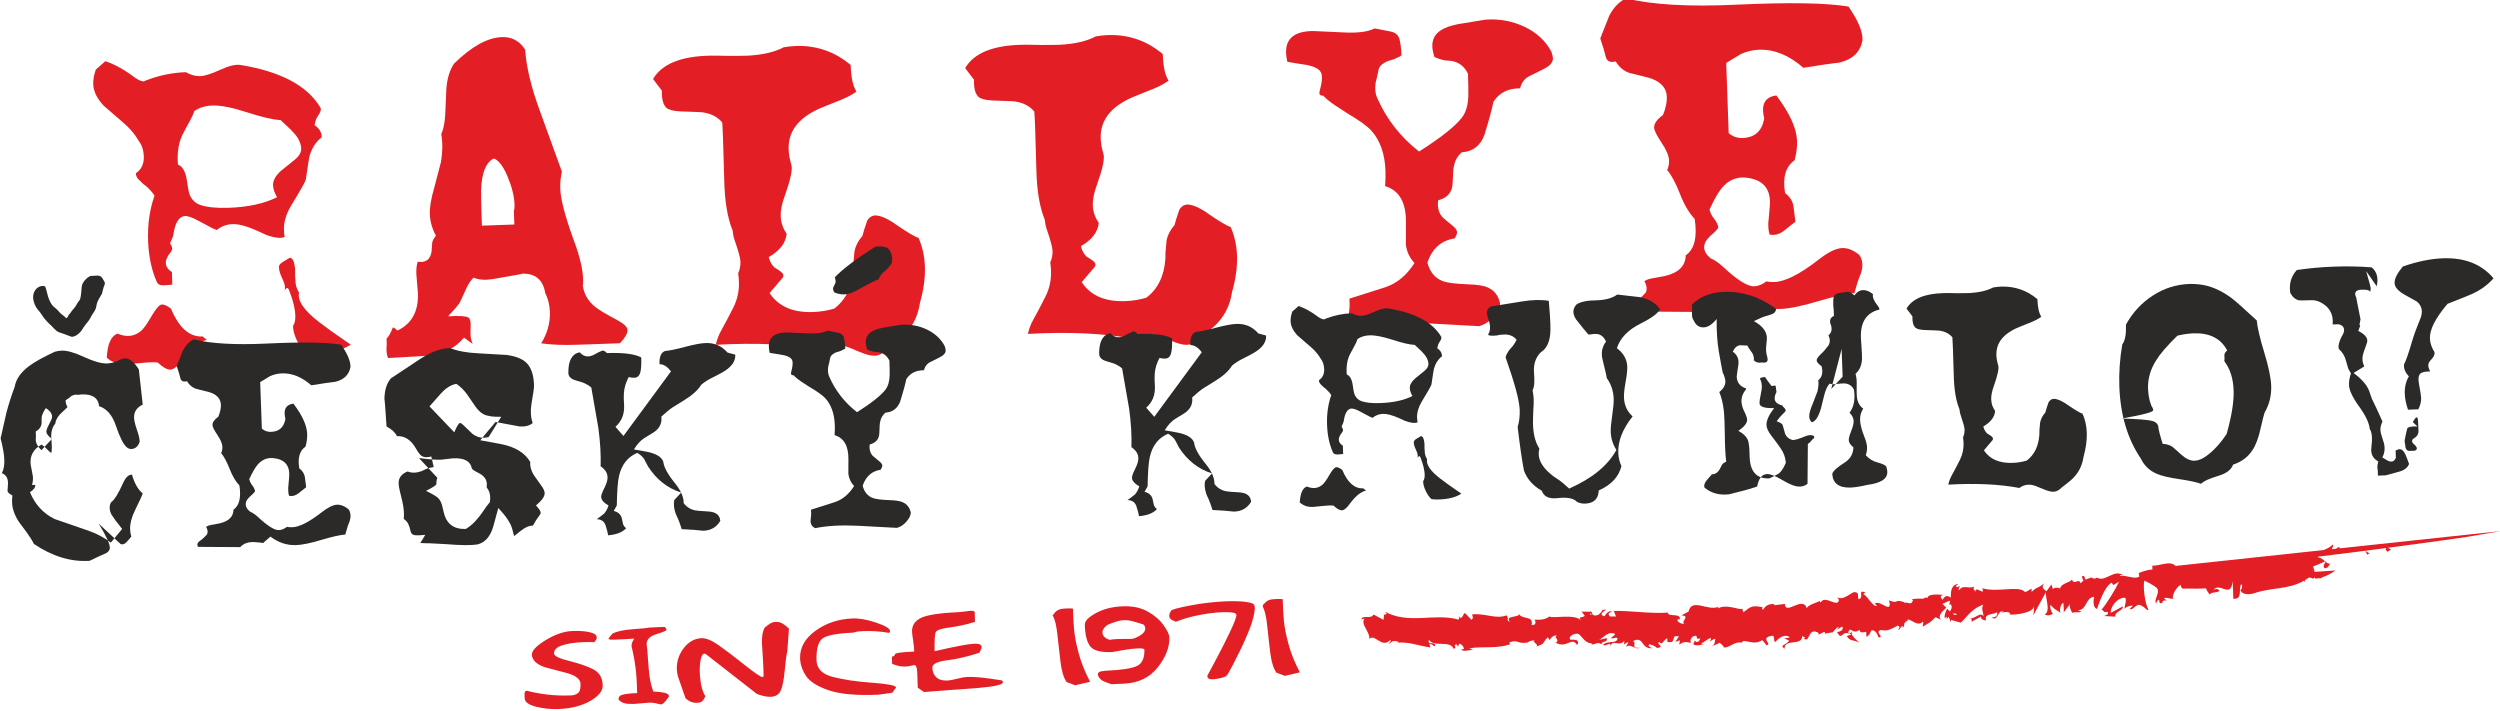 <?xml version="1.0" encoding="UTF-8"?>
<!DOCTYPE svg  PUBLIC '-//W3C//DTD SVG 1.1//EN'  'http://www.w3.org/Graphics/SVG/1.1/DTD/svg11.dtd'>
<svg width="200mm" height="56.865mm" clip-rule="evenodd" fill-rule="evenodd" image-rendering="optimizeQuality" shape-rendering="geometricPrecision" text-rendering="geometricPrecision" version="1.1" viewBox="0 0 2e4 5686.5" xml:space="preserve" xmlns="http://www.w3.org/2000/svg">
 <defs>
  <style type="text/css">
   <![CDATA[
    .fil0 {fill:#2B2A29}
    .fil1 {fill:#E31E24}
    .fil2 {fill:#E31E24;fill-rule:nonzero}
   ]]>
  </style>
 </defs>
 
  
  <path class="fil0" d="m5704.4 3018.3c-38.73 18.67-70.21 38.76-94.73 59.91-26.65 43.52-73.2 85.21-139.4 125.5-19.87 11.65-48.49 29.23-85.31 52.62-27.67 18.23-58.98 43.83-94.05 76.48 6.65 53.26-14.64 95.72-63.76 127.39-17.03 10.01-40.87 24.73-71.49 43.91-30.85 19.17-58.88 49.65-84.18 91.36l99.91 17.73c75.83 14.65 120.9 41.3 134.96 80.04 4.64 43.9 35.06 100.24 91.02 168.99 49.42 61.19 73.39 115.28 71.82 162.58 23.24 30.67 53.76 50.02 91.85 58.13 11.03 2.67 46.67 5.64 106.53 8.97 59.92 3.44 91.51 28.61 94.78 75.65-31.35 51.55-77.49 77.55-138.82 78.24-37.79-4.97-94.72-9.16-170.36-12.79-3.65-14.03-9.86-32.63-18.5-55.97-5.22-15.42-14.89-37.15-28.31-65.06-15.73-44.99-19.45-82.63-11.28-112.72l54.73-58.7c-108.25-33.9-196.58-102.99-264.69-207.69-15.39-30.78-26.33-51.54-32.98-62.4-13.27-18.4-31.14-34.21-53.7-47.58-77.39 32.68-126.32 95.08-146.58 186.89-9.56 39.77-15.39 117.9-17.48 234.2l-24.42 43.41c37.99 9.76 60.17 31.67 66.08 66.02 3.85 18.86 6.69 32.18 8.48 39.82 5.23 13.97 13.48 24.67 24.91 32.19-28.85 32.56-76.91 51.5-144.38 57.02-2.22-18.66-9.55-46.77-21.84-83.99-12.18-29.49-35.5-44.41-70.12-44.72 15.49-10.02 35.39-24.93 59.81-44.61 13.63-14.66 25.41-36.38 35.47-65.14-38.6-21.98-58.44-44.99-59.13-68.49-0.46-12.57 8.09-36.58 25.74-71.83 17.53-35.1 26.06-63.02 25.3-83.48 0.31-34.55-18.1-64.61-55.24-89.98 2.98-92.83-3.19-194.94-18.17-306.08-11.91-70.35-30.85-178.11-56.41-323.6-16.29-15.04-38.74-28.5-67.46-40.02-14.22-4.22-35.07-10.46-62.02-19-36.64-11.27-54.81-31.79-54.17-61.67-0.46-95.98 29.87-149.77 90.86-161.5 19.76 23.01 42.2 33.89 67.18 33.09 18.94-0.77 40.78-8.54 65.3-23.72 10.71-6.55 27.09-14.21 48.76-22.87 9.26-1.97 21.49 4.76 36.07 19.88 132.04-4.79 223.68 6.87 275.05 34.87 1.91 56.64-0.97 97.63-8.54 123.12-7.76 25.28-23.45 38.43-46.98 39.38-12.6 0.38-27.58-1.41-45.11-5.44-21.97 41.75-34.66 83.03-38.04 124.04-2.18 25.21-1.8 58.3 1.27 99.08 4.21 72.21-18.85 130.38-69.19 174.73l64.01 73.25c79.4-108.3 206.21-280.37 380.18-516.33-28.23-38.31-58.75-57.61-91.8-58.01-2.15-59.82 13.19-94.93 45.86-105.59 34.36-2.74 87.39-13.76 159.22-32.8 71.59-19.13 126.37-29.33 164.01-30.66 70.75-2.56 128.95 22.81 175.1 76.16l61.92 16.7c2.88 40.76-16.95 78.56-59.73 113.11-19.87 16.44-59.12 39.04-117.81 67.98z"/>
  <path class="fil0" d="m16564 3844.2c-27.4 23.01-50.31 41.21-68.72 54.4-21.21 22.78-43.6 34.62-67.22 35.51-20.51 0.71-48.93-6.93-85.59-22.87-43.22-18.93-73.54-29.63-90.98-32.26-36.36-4.9-68.31 3.25-95.85 24.74-161.55-30.23-351.41-39.14-569.63-26.64 6.86-28.5 16.17-53.22 27.99-74.13 22.16-40.07 43.9-81.37 65.28-123.92 21.1-42.39 30.96-88.03 29.2-136.71-0.48-14.02-1.82-28.99-3.9-44.73 8.64-19.06 12.64-39.65 11.86-61.67-0.63-17.29-9.78-51.5-27.3-102.81-6.97-17.09-11.67-37.29-14.06-60.92-27.43-66.54-42.53-156.53-45.06-269.61-4.78-172.91-8.36-274.29-10.89-304.07-24.72-28.99-58.4-46.55-101.13-52.99-4.73-1.37-44.13-3.13-118.21-5.25-37.73-1.71-63.14-7.82-76.01-18.41-17.93-16.64-26.14-46.96-24.57-91.13l-47.16-62c45.95-78.71 145.21-120.08 297.59-123.95 18.81-0.77 53.37-0.46 103.9 0.9 44 0 77.8-0.39 101.32-1.22 78.58-4.33 141.75-19.37 189.65-44.6 21.75-4.03 42.98-6.25 63.47-7.01 109.97-4.03 207.14 29.5 291.32 100.3 2.59 67.62 12.88 114.51 31.2 140.51-22.95 18.11-60.06 36.84-111.29 55.9-62.04 24.19-101.54 41.41-118.49 51.47-89.55 48.9-132.72 115.73-129.69 200.62 0.88 24.98 5.85 52.39 14.8 82.03 7.03 23.18-4.35 77.22-34.28 161.66-15.62 43.08-22.99 79.46-21.97 109.3 1.11 34.59 11.8 65.55 31.54 93.21-4.48 48.95-36.08 90.19-94.63 123.69 5.52 23.46 15.82 41.9 30.41 55.73 8.02 4.3 18.85 11.46 32.58 21.02 13.68 9.8 17.53 20.32 11.71 31.55l-70.01 82.7c46.57 70.74 123.13 104.19 230.12 100.3 39.21-1.33 76.75-7.5 112.55-18.28 61.28-46.26 94.91-115.85 101.11-208.91-0.91-21.9 1.14-53.45 5.92-94.62 5.28-28.49 19.23-55.77 41.99-81.64 4.01-17.45 12.56-44.48 25.43-81.17 11.79-19.25 27.2-28.58 46.06-27.66 30.03 2.09 67.53 19.61 112.69 52.57 54.98 37.4 92.72 59.69 113.37 66.65 20.72 46.6 31.89 97.27 33.8 152.2 2.1 58.16-6.64 122.17-25.98 192.06-11.36 77.55-46.15 140.83-104.24 190.16z"/>
  <path class="fil0" d="m17419 2685.6c-82.02 80.05-138.52 145.8-169.92 197.22-46.09 72.46-67.62 148.82-64.8 228.86 1.23 29.83 5.27 60.46 12.75 91.51l13.38 42c8.15 10.82 13.33 22.38 15.38 34.91 5.23 15.49-78.85 38.12-252.35 68.14 124.33 3.24 206.35 9.8 246.05 19.31 27.01 8.54 42.48 22.86 46.39 43.2 2.59 28.23 14.6 74.95 35.74 140.26 31.55 0.51 59.33 9.7 83.55 27.74l65.67 58.93c37.46 33.33 72.69 49.26 105.66 48.11 28.37-1.07 57.76-12.23 88.62-33.82 59.81-41.44 115.87-101.72 168.06-180.68 40.3-143.12 59-259.42 55.71-348.91-3.36-94.24-28.12-172.05-74.46-233.3 1.33-6.26 1.87-14.21 1.52-23.62-0.42-10.91-0.58-18.83-0.98-23.55-0.33-12.54 7.03-25.41 22.46-38.55-50.82-95.65-140.47-141.22-269.29-136.56-40.8 1.4-83.88 7.58-129.14 18.8zm666.21 740.39c-17.67 79.47-39.85 138.34-66.8 177.1-34.22 53.07-85.6 91.12-153.96 114.12-12.83 38.11-48.68 66.91-107.81 86.36-49.76 15.97-75.34 24.74-76.86 26.36-29.58 10.6-53.41 23.98-71.72 40.42-35.15-13.02-93.41-25.28-174.85-37.41-81.34-11.99-140.57-25.88-177.2-41.94-59.26-24.6-102.24-65.58-129.43-122.73-106.24-156.56-163.63-348.9-171.84-576.61-3.95-108.46 3.8-220.42 23.3-335.95 22.42-29.06 32.41-82.14 29.68-159.13 53.14-96.36 124.71-173.66 214.45-231.83 89.96-58.38 187.61-89.4 292.98-93.17 26.6-1.02 54.19 0.38 82.65 4 83.7 9.63 167.44 45.14 251.62 106.62 32.18 23.96 100.43 84.44 204.64 181.31 5.17 56.46 25.13 141.85 60.06 256.31 34.67 114.24 53.21 202.95 55.51 265.81 2.84 78.52-14.99 150.76-53.47 216.65-5.66 17.55-16.07 58.64-30.95 123.71z"/>
  <path class="fil0" d="m19303 3377.4 4.34-9.55c6-9.69 10.44-16.13 13.48-19.43 8.99-12.95 16.16-13.21 21.18-0.72 1.91 3.04 3.81 35.24 5.92 96.41 1.02 26.86-10.07 46.92-33.21 60.22-23.12 13.6-24.13 30.1-2.88 49.72 4.79 3 10.45 9.07 17.1 18.23 6.6 9.3 7.55 17.08 3.17 23.45-4.2 8.09-15.14 11.6-32.53 10.58l-23.67 0.96c-22.02 0.64-33.55-16.12-34.72-50.68-3.89-18.73-5.12-30.51-3.76-35.17 0-3.26 2.59-16.63 8.1-40.48 2.55-12.72 6.74-30.06 12.11-52.38 7.48-12.86 34.77-18.54 82.08-17.06l-36.71-34.1zm470.31-1024.5c-13.92 6.75-78.14 32.8-192.92 77.68-96.74 113.67-143.62 205.89-141.03 276.56 1.09 29.7 9.29 59.47 24.42 88.71 8.27 10.72 12.49 20.91 12.85 30.15 0.59 14.19-9.72 32.67-31.1 55.5l-4.3 4.83c-19.82 21.21-19.64 49.48 0.58 84.92-40.91-0.09-67.82 6.41-80.72 19.49-12.88 12.98-16.34 37.59-10.39 73.46 11.91 65.64 18.06 104.83 18.5 117.31 1.04 31.51-6.49 62.4-22.66 92.91l-82.45 3.01c-15.82-45.06-24.42-87.23-25.83-126.51-2.02-53.45 8.92-100.29 32.76-140.43-29.6-30.33-42.34-62.27-38.77-95.4 16.11-30.41 38.13-94.13 66.16-191.11 12.7-42.97 35.39-105.1 68.74-186.54 5.67-17.46 8.1-33.38 7.72-47.47-1.07-29.9-13.78-55.31-38.23-76.53-1.36-1.42-34.52-19.89-98.59-55.32-52.97-29.51-80.08-60.94-81.29-93.82-1.22-34.59 20.75-78.63 66.01-132.23 114.98-40.27 222.02-62.25 320.94-65.82 174.27-6.24 309.14 47.09 404.49 160.07-46.87 53.66-105.12 95.66-174.89 126.58zm-812.19-17.79c-5.04-12.49-21.84-18.24-50.16-17.21-47.27-2.92-70.57 8.99-69.44 35.56 0.3 7.89 2.84 16.5 7.95 25.61l34.68 175.84c-1.35 9.49-3.81 22.93-8.05 40.35l2.69 7 2.53 4.58c-1.47 4.91-6.45 18.37-15.14 40.72 52.89 26.44 76.65 55.43 71.53 87.04-1.32 6.44-6.97 23.07-17.03 50.17-9.97 27.08-16.27 47.73-19.05 62.06-5.17 27.03-1.12 55.07 12.65 84.52l-85.55 52.57c63.04 46.56 104.1 92.96 123.1 139.55 5.23 15.48 13.18 38.05 23.63 67.61 20.41 40.02 48.53 100.56 84.42 180.98-11.81 23.92-17.14 46.97-16.45 68.95 0.63 15.69 7.87 43.8 21.87 84.25 17.48 48.11 15.24 92.93-6.88 134.6 9.57 4.45 20.8 11.15 33.83 20.14 3.13 1.45 8.6 4.38 16.85 8.72 28.67 10.01 47.89 0.64 57.86-27.96l-2.14-56.53c12.41-6.77 23.33-10.33 32.85-10.66 21.98-0.76 41.65 24.42 59.23 75.76 3.42 7.79 8.69 21.68 15.72 41.83-11.57 30.4-37.65 50.9-78.02 61.75-24.8 7.19-61.42 17.22-109.72 29.95l-61.37 2.23c-0.5-12.56-0.88-25.89-1.27-39.94-2.2-12.64-3.42-21.18-3.42-25.83-0.54-12.68 1.99-28.54 7.76-47.59-43.31-23.59-61.86-59.91-55.86-108.86 9.87-74.25 5.62-124.46-12.65-150.59-4.73-48.6-33.34-108.91-85.49-180.91-52.2-72.07-78.95-129.25-80.52-171.76-0.98-28.21 4.2-59.13 15.58-92.65-14.94-22.87-23.5-39.87-25.39-50.96-5.46-18.7-9.87-34.17-13.48-46.58-9.37-39.1-28.42-71.31-57.76-97.14-7.13-23.33 0.24-56.53 22.22-99.92 13.48-20.85 19.91-37.52 19.47-50.14 0.59-25.18-14.06-41.18-44.13-48.06l-47.16 1.71c7.92-85.14-28.18-145.99-107.92-182.5-22.46-10.07-50.11-13.83-83.06-11.11-39.35 1.35-65.27 1.61-77.93 0.46-30.04-6.7-53.76-27.27-70.56-61.17-10.49-70.43 7.04-130.89 52.35-181.24 95.55-14.47 195.02-23.58 298.82-27.28 105.2-3.77 205.12-1.83 299.85 5.74 42 33.14 55.71 83.74 40.88 151.86l-84.57-121.99c28.53 96.58 40.52 144.88 35.74 144.99l-3.89 21.48z"/>
  <path class="fil0" d="m827.9 2301.4c-3.89 11.21-9.57 38.62-11.66 47.4-20.28 35.38-37.55 58-43.42 89.09-3.44 18.55-2.86 34.36-28.35 69.03-17.78 24.52-18.54 37.35-36.95 60.68-22.24 28.27-35.31 43.83-48.11 65.82-11.93 20.31-39.59 53.23-80.12 61.22-8.41 1.68-58.76-21.52-90.5-30.7-33.76-9.75-37.64-15.99-82.85-62.85-1.63-1.65-40-33.38-70.52-80.84-27.73-43.42-24.55-28.11-44.75-60.18-12.43-19.51-18.61-39.89-18.61-41.03 0.2-4.2-21.28-50.47 9.31-97.3 24.65-37.67 71.24-39.08 79.2-29.33 15.96 19.31 17.91 125.59 79.81 170.03 19.49 13.88 36.3 40.02 52.75 51.8 32.11 23 29.94 27.36 34.36 28.94 10.63 3.81 15.99-10.28 19.54-19.69 3.2-7.71 16.07-17.02 19.85-25.37 2.59-6.18 36.19-43.39 39.3-49.94 31.29-65.66 37.85-15.39 47.4-154.12 3.08-42.37 60.12-90.98 80-87.47 19.74 3.49 63.96-14.49 83.99 16.56 9.23 14.33 20.95 35.28 21.67 39.74 1.09 8.87-7.61 27.08-11.34 38.51z"/>
  <path class="fil1" d="m2444.8 2823.2c-24.47-20.49-47.67-53.59-69.34-99.08-21.85-45.62-32.04-84.95-30.85-118.28 22.63-31.61 24.11-88.63 4.68-171.1-5.75-25.88-17.73-63.47-35.97-112.8l-3.69-6.87c-2.62-2.31-3.77-4.61-3.95-7.01-7.44-9.12-17.96-2.92-31.27 18.9 11.08-21.72 5.09-55.93-17.91-102.7-17.86-37.29-26.13-67.81-24.62-91.65-0.3-9.49 7.66-20.46 23.86-32.87 7.05-5.05 17.32-11.36 31.39-18.94 13.9-7.58 24.41-13.9 31.43-18.81 23.64 1.48 37.92 33.09 42.38 94.58-1.52 23.85-0.33 59.47 3.7 106.67 3.32 28.37 12.61 54.31 27.77 77.37-14.39 64.64 39.39 143.53 161.29 236.63 65.9 49.94 118.93 88.33 159.01 115.45 40.15 27.16 71.18 48.65 92.97 64.43-62.58 42.58-152.06 65.84-268.09 69.96-35.7 1.23-66.66 0-92.79-3.88zm-100.81-1766.4c-2.69-4.66-17.48-19.55-44.23-44.8l-55.3-51.49c-59.6-2.68-148.65-23.33-267.54-61.81-118.8-38.62-211.52-56.86-277.97-54.5-56.85 1.94-104.96 16.77-144.48 44.31-8.53 26.31-21.67 55.31-39.62 86.85-17.87 31.48-33.52 60.48-46.92 86.99-37.8 67.93-52.84 152.76-44.42 254.46 38.51 15.35 62.52 59.59 72.34 132.81 6.44 49.64 13.76 86.2 21.53 109.73 18.11 39.64 45.19 66.08 81.25 79.02 55.15 19.39 131.47 27.39 228.78 24.08 158.82-5.54 288.3-33.83 388.63-84.87-20.23-34.87-30.85-66.59-31.77-94.97-1.39-37.98 19.96-76.64 63.68-116.24 34.53-27.34 71.51-57.02 110.94-89.39 39.01-32.2 55.65-66.02 49.63-101.45-6.08-42.4-27.7-82.08-64.53-118.73zm-686.32 1662c-63.68 11.6-130.66 65.39-200.87 161.29-36.27 50.42-67.43 76.16-93.56 77.07-26.06 0.88-59.92-18.17-101.71-57.18-31.04-3.62-77.24-1.97-138.73 4.92-14.22 0.5-33.07 2.36-56.79 5.52-23.59 3.13-41.31 5.11-53.15 5.37-64.03 2.29-116.99-16-158.62-54.85 5.48-109.37 34.24-173.36 85.72-191.83 67.56 28.55 126.81 24.14 177.73-13.39 25.63-17.4 57.29-60.03 95.19-127.91 35.97-60.52 63.32-91.23 82.35-91.89 18.87-0.63 43.1 10.46 72.35 33.07 64.79 154.48 149.22 228.79 253.56 222.66 14.65 13.65 25.6 22.82 33.06 27.35l3.47-0.2zm788.52-1281c-4.13 16.76-43.19 85.72-117.31 207.12-40.4 67.98-59.59 132.68-57.34 194.19 0.62 19.09 2.54 37.97 5.6 56.91-35.19 13.17-86.55 6.55-153.97-19.57-14.33-6.64-38.43-17.65-72.27-33.15-79.65-35.16-143.11-51.93-190.53-50.35-47.48 1.66-89.72 17.4-126.55 47.22-7.16-2.09-18.06-6.5-32.46-13.12-36.3-20.14-73.98-40.21-112.53-60.08-48.37-26.91-85.86-39.85-111.84-38.94-47.16 6.43-77.55 57.34-90.74 152.75-1.91 11.98-10.77 33.63-26.13 65.06 14.9 23.2 20.31 40.85 15.99 52.84-6.62 14.45-15.61 27.85-27.15 40.15-15.69 26.55-23.2 48.31-22.56 64.91 1.03 28.3 17.22 52.72 48.88 73.12l3.38 99.53c-16.51 2.93-40.14 4.97-71 6.06-28.42 1.02-46.71-9.07-54.47-30.22-41.25-93.48-64.07-201.88-68.26-325.24-4.65-132.82 12.43-253.2 51.35-361.47-12.62-20.91-33.57-45.06-62.9-72.53-24.59-18.29-41.67-33.06-51.54-44.53-24.35-20.46-35.88-41.55-34.23-62.89 43.99-29.97 64.94-74.77 62.96-133.97-1.78-49.82-15.04-90.93-39.89-123.24-30.47-53.59-72.45-103.12-126.24-148.75-53.91-45.56-105.33-90.09-154.35-133.48-54.16-57.48-82.26-114.66-84.23-171.57-1.21-35.55 5.53-74.94 20.83-118.21l76.02-66.78c76.73 25.71 156.7 70.55 239.63 134.06l29.03 16.77c9.64 4.39 19.38 7.72 28.95 9.63 7.19 2.09 11.85 2.02 14.22-0.46l6.88-3.89 21.26-7.76c98.34-36.65 199.73-56.85 303.98-60.47 38.75 22.37 77.3 32.93 115.15 31.58 35.63-1.19 88.46-17.94 158.52-50.07 70.01-32.12 124.26-45.3 162.5-39.45 324.6 52.69 538.67 167.46 642.29 344.38 2.68 11.72 1.34 23.14-4.22 33.9-5.52 10.95-12.87 23.12-21.86 36.39-8.91 13.39-16.62 35.63-22.6 66.61 38.94 27.27 57.91 59.82 56.89 97.74-46.38 34.97-79.03 85.99-98.07 153.07-4.02 19.04-13.76 81.26-29.07 186.2z"/>
  <path class="fil1" d="m4111.1 1689.5c4.13-14.36 5.98-32.24 5.21-53.55-2.43-66.4-20.97-141.13-56.02-224.22-34.85-83.05-71.56-131.04-109.98-143.99-63.04 30.67-96.98 115.11-101.64 252.88-1.1 35.69 1 130.57 6.44 284.66l259.72-9.17-3.73-106.61zm-329.8 1062.1-69.46-51.05c-66.01 80.68-159.26 129.11-279.83 145.11-73.49 4.97-182.44 11.07-327.03 18.55-7.66-13.96-11.82-35.17-12.94-63.61-0.44-11.78 0.36-27.32 1.97-46.39-0.76-21.28-1.15-36.7-1.45-46.26 13.75-9.88 30.5-39.01 50.28-87.25 2.03-4.79 14.33 3.06 36.38 23.79 114.5-53.92 169.18-153.14 164.22-297.82-0.83-16.57-2.74-42.18-6.31-76.34-3.56-34.35-5.68-60.84-6.44-79.97-1.21-37.98 2.42-69.96 10.89-96.48 64.56 9.67 101.6-17.92 111.15-82.28 1.78-16.68 3.43-39.25 4.78-67.85 1.78-16.53 11.84-36.08 30.08-58.02-30.52-55.95-46.71-113.43-48.83-172.74-1.91-54.48 9.9-125.03 35.38-211.31 12.68-45.6 30.33-113.9 53.41-204.9 13.76-76.53 14.86-151.23 2.78-224.49 17.72-38.59 28.38-91.73 31.81-159.53 3.59-67.81 6.63-136.24 8.81-205.18 6.73-80.87 27-146.89 60.79-197.94 139.96-137.77 268.09-208.78 384.47-212.86 78.31-2.74 139.8 30.85 184.98 100.44 9.67 142.02 50.02 308.05 120.64 497.78 57.8 159.62 115.54 318.92 173.52 478.39-10.5 43-14.85 89.52-13.06 139.31 2.88 80.61 37.17 212.4 102.85 395.29 62.71 164.03 88.46 291.29 77.56 381.85 11.8 68.56 45.82 124.33 101.78 167.45 24.53 20.53 82.77 55.32 174.73 104.27 53.27 29.01 80.22 55.31 81.04 79.03 0.99 26.18-19.23 61.22-60.34 105.53l-348.49 12.11c-106.77 3.69-200.83-0.13-281.94-11.47 49.5-80.19 72.76-164.04 69.65-251.79-1.78-54.56-14.41-105.14-37.29-151.8-17.95-106.22-80.42-157.53-187.16-153.75 21.42-0.77-57.6 13.87-236.94 43.89-59.13 9.24-109.1 5.03-150.06-12.5-25.25 26.96-45.45 58.43-60.74 94.66-28.72 62.7-44.16 96.52-46.45 101.3-8.8 16.94-40.86 54.81-95.61 113.77 82.99-5.24 136.38-2.43 160.49 8.53 14.66 9.04 21.28 31.28 20.19 67.08-2.8 54.64-1.65 91.47 3.88 110.21 2.56 7 6.45 18.78 11.86 35.24z"/>
  <path class="fil1" d="m7202.2 2710.5c-41.43 34.6-76.16 62.02-103.9 82.02-31.94 34.28-65.81 52.12-101.52 53.27-30.8 1.08-73.91-10.44-129.28-34.53-65.14-28.69-110.8-44.93-137.01-48.69-55.03-7.57-103.13 4.84-144.74 37.08-243.84-46.07-530.41-59.85-859.7-41.15 10.35-43.08 24.36-80.48 42.33-111.92 33.6-60.48 66.36-122.81 98.53-186.83 32.18-64.01 47.03-132.88 44.49-206.29-0.78-21.42-2.73-43.84-6.02-67.55 13.34-28.87 19.44-59.98 18.12-93.24-0.77-25.99-14.49-77.75-40.87-155.23-10.48-25.75-17.57-56.34-21.13-91.89-41.41-100.64-64.08-236.32-67.63-407.08-6.74-260.84-12.11-413.86-16.01-458.85-37.12-43.85-87.9-70.54-152.4-80.15-7.21-2.13-66.59-4.8-178.32-8.11-57.03-2.68-95.55-12.05-114.93-27.96-27.11-25.17-39.41-71.01-36.88-137.59l-70.98-93.75c69.47-118.72 219.24-180.98 449.26-186.66 28.47-0.96 80.7-0.38 156.93 1.67 66.46 0.12 117.48-0.57 153.18-1.79 118.21-6.44 213.76-28.75 286.03-66.93 32.9-5.86 64.89-9.4 95.64-10.43 166.08-5.8 312.55 44.87 439.8 151.99 3.61 102.02 19.05 172.68 46.53 212.01-34.52 27.41-90.52 55.45-167.92 84.32-93.74 36.5-153.32 62.25-178.86 77.41-135.18 73.63-200.47 174.38-195.99 302.39 1.37 37.97 8.69 79.27 22.02 123.95 10.76 35.24-6.63 116.48-51.94 243.94-23.98 64.99-35.07 120-33.4 164.98 1.8 52.2 17.67 99.12 47.56 140.72-6.85 73.94-54.59 136.08-143.08 186.73 8.4 35.29 23.64 63.2 45.7 83.78 12.11 6.7 28.57 17.4 49.18 32.19 20.71 14.77 26.71 30.54 17.73 47.49l-105.96 124.68c70.21 106.9 185.89 157.29 347.11 151.75 59.23-2.11 115.82-11.09 169.87-27.4 92.73-69.6 143.62-174.67 152.89-315.08-1.08-33.26 1.95-80.65 9.23-142.8 8.1-42.94 29.1-84.05 63.38-123.24 6.29-26.31 19.14-67.1 38.61-122.43 17.83-29.03 41.16-42.86 69.63-41.61 45.17 3.21 101.96 29.72 170.17 79.55 82.61 56.44 139.75 90.05 170.94 100.87 31.01 70.09 47.95 146.7 50.73 229.74 2.99 87.74-10.1 184.35-39.79 289.81-17.19 116.94-69.73 212.49-157.33 286.84z"/>
  <path class="fil1" d="m9699.2 2623.4c-41.49 34.56-76.27 61.84-103.96 81.83-32.22 34.48-65.91 52.11-101.55 53.41-30.81 1.07-73.88-10.44-129.34-34.66-65.24-28.62-110.75-44.74-137.07-48.65-54.92-7.51-103.13 4.79-144.78 37.1-243.7-46.06-530.41-59.76-859.56-41.18 10.22-43.07 24.42-80.34 42.38-111.96 33.31-60.28 66.27-122.65 98.54-186.77 32.17-63.91 46.97-132.83 44.43-206.27-0.73-21.41-2.84-43.93-6.06-67.44 13.44-28.99 19.4-59.95 18.18-93.28-0.93-26.09-14.71-77.74-41.07-155.2-10.45-25.74-17.29-56.45-20.9-91.94-41.65-100.61-64.07-236.29-67.68-407.15-6.69-260.9-12.11-413.91-16.02-458.77-37.14-43.83-87.98-70.55-152.44-80.22-7.17-2.12-66.59-4.79-178.21-8.03-57.22-2.74-95.31-12.11-115.04-27.93-27.06-25.22-39.36-71.05-36.82-137.77l-70.85-93.68c69.25-118.59 219.03-180.86 449.17-186.54 28.6-1.01 80.61-0.42 156.88 1.56 66.32 0.1 117.43-0.53 152.98-1.74 118.6-6.37 213.91-28.66 286.13-66.83 33.01-5.93 64.94-9.44 95.75-10.52 166.03-5.81 312.6 44.81 439.8 151.97 3.61 101.97 19.18 172.58 46.57 212.11-34.71 27.3-90.57 55.37-167.95 84.29-93.71 36.38-153.43 62.12-178.91 77.36-135.16 73.59-200.49 174.43-196.14 302.38 1.4 37.99 8.73 79.2 22.26 123.9 10.73 35.22-6.64 116.55-51.95 243.94-23.98 64.95-35.06 120.06-33.6 165.06 2.02 52.18 17.77 99.02 47.8 140.69-6.92 73.85-54.69 136.13-143.01 186.65 8.25 35.38 23.54 63.3 45.49 83.87 12.13 6.7 28.63 17.52 49.28 32.2 20.66 14.71 26.52 30.58 17.73 47.39l-106.06 124.79c70.12 106.74 185.99 157.32 347.17 151.72 59.28-2.02 115.87-11.16 170.06-27.34 92.39-69.64 143.42-174.67 152.68-315.05-1.02-33.32 1.95-80.82 9.29-142.8 7.96-43.09 29.19-84.18 63.33-123.32 6.25-26.32 19.08-67.19 38.47-122.54 17.96-29.03 41.26-42.78 69.87-41.51 45.08 3.2 101.86 29.7 170.12 79.53 82.61 56.42 139.6 90.12 170.95 100.84 30.77 70.16 47.75 146.76 50.72 229.72 3.04 87.7-10.19 184.42-39.88 289.75-17.14 116.95-69.74 212.69-157.18 287.03z"/>
  <path class="fil1" d="m12222 615.67c-32.53 22.59-52.93 52.99-60.79 91.23-95.12-1.45-166.16 34.18-213.63 107.13-12.1 59.83-36.42 148.49-72.6 266.06-32.48 86.59-92.68 132.74-180.32 138.03-34.57 29.75-55.71 67.3-63.73 112.75-4.29 14.25-7.47 58.43-9.76 132.08-2.04 73.66-40.86 120.21-116.11 139.31-7.47 57.28 4.78 103.12 36.82 137.58 12.31 11.54 36.86 31.99 73.33 61.56 27 20.53 40.58 38.93 41.22 55.59 0.38 11.84-6.16 28.74-19.59 50.58-106.29 15.57-178.95 79.73-217.77 192.78 19.39 75.32 60.26 124.84 122.81 148.81 36.08 12.98 101.65 21.41 196.67 25.17 78.48 2.02 133.39 10.83 164.85 26.32 50.58 21.98 83.01 63.47 96.86 124.72-1.22 33.36-18.83 69.64-53.12 108.75-34.07 39.2-72.5 64.18-114.83 75.2-104.74-5.86-262.99-14.51-474.57-26.04-197.45-9.89-368.06-0.28-512 28.55-35.99-15.44-54.89-44.49-56.2-87.07 3.46-33.38 6.1-59.63 7.71-78.55l-1.9-57.11c93.85-29.32 188.42-59.26 283.5-89.98 95.06-30.53 174.15-95.6 237.14-195.26-39.4-41.36-62.39-90.32-69.12-147.15l0.67-178.11c1.72-159.05-53.8-255.62-166.7-289.75 3.28-45.2 4.2-85.52 2.97-121.1-4.62-135.24-41.78-241.97-110.93-320.22-32.22-36.84-97.9-84.45-197.2-142.74-14.55-8.86-47.37-30.4-98.44-64.26-36.53-24.71-67.2-49.82-91.6-75-23.89 0.72-33.65-9.6-29.65-31.15 20.95-76.67 25.15-127.77 12.4-153.53-15.32-32.69-63.7-54.67-144.77-66.13-28.55-3.77-70.51-10.59-125.3-20.61-5.65-25.94-8.92-49.56-9.71-70.85-3.84-116.23 68.75-174.55 218.31-174.99 59.38 2.74 147.37 6.77 263.86 12.17 100.01 3.57 175.44-7.27 226.81-32.95l125.64 24.08c40.53 8.1 65.03 29.83 73.43 65.15 8.26 35.3 13.32 76.78 14.99 124.06 0.2 4.79-20.81 16.2-63.03 34.35-35.16 8.42-59.82 17.6-73.69 27.55-27.91 15.21-43.94 35.36-47.75 60.39-3.85 25.05-11.03 56.78-21.63 95.08-7.76 47.8-4.05 89.21 11.48 124.28 74.7 170.66 186.71 313.97 335.53 429.89 174.23-110.57 288.54-201.23 343.08-271.98 31.73-41.41 48.77-99.05 50.88-172.7 0.93-40.4 0.19-99.74-2.7-178.06-33.05-67.56-86.66-102.52-160.29-104.65-23.69 0.85-59.63-8.65-107.77-28.41-10.65-32.89-16.3-61.04-17.23-84.68-2.3-66.41 30.37-115.15 98.15-146.01 37.25-17.84 90.37-31.54 158.83-41.15 40.19-6.13 95.75-15.16 166.49-27.28 111.29-8.54 215.74 10.37 313.38 56.76 97.95 46.4 169.63 112.88 215.33 199.09 8.02 21.04 12.12 38.76 12.66 52.97 1.12 33.26-25.05 62.63-78.81 88.2-39.7 20.52-80.53 40.82-122.56 61.25z"/>
  <path class="fil1" d="m13842 2446.5c-16.74-4.08-47.95-7.69-93.16-10.89-78.53-6.76-139.5 13.25-183.01 59.91l-509.47-3.72c-5.08-9.29-7.63-18.72-8.11-28.24-0.53-16.48 16.61-36.1 51.52-58.73 16.07-12.43 38.04-33.39 65.42-62.86 13.35-26.48 9.91-57.26-10.29-92.19 13.76-9.93 31.83-17.09 54.49-21.55 22.31-4.32 58.25-10.95 107.76-19.73 110.79-25.27 166.93-80.61 168.75-166.13 69.64-47.5 93.55-144.56 71.82-291-44.28-45.94-83.49-112.22-117.33-198.95-33.98-86.68-68.32-150.71-102.88-192.27 10.99-24.02 15.91-49.18 15.04-75.19-1.32-38.05-21.33-85.97-60.3-144.03-38.72-57.91-58.44-97.55-59.24-118.97-1.11-33.14 22.62-67.24 71.24-102.21 21.74-55.31 32.09-103.12 30.53-143.46-2.49-75.87-51.85-127.65-147.85-155.23-33.54-8.31-83.85-20.65-150.79-37.29-45.65-15.03-82.32-45.82-110.1-92.41-44.72 11.12-71.19-1-79.69-36.3-8.25-35.38-23.05-84.77-44.14-148.11 23.93-60.16 47.95-120.31 71.82-180.61 33.4-65.17 78.02-111.89 134.18-139.93 208.36 52.06 504.45 69.08 888.42 50.84 417.19-19.36 714.01-14.26 890.97 15.12 77.44 111.32 114.99 201.44 112.64 270.3-18.14 93.26-79.05 152.45-182.51 177.45-63.91 7-160.84 21.07-290.57 42.17-115.14-100.43-233.06-148.67-354.01-144.41-49.9 1.72-98.05 13.02-144.97 33.67l-118.5 71.69 19.58 561.99c31.98 27.35 68.99 40.42 111.62 38.81 97.41-3.37 154.97-55.18 172.79-155.48-5.51-23.66-8.63-44.81-9.47-63.85-2.33-71.08 33.01-111.53 106.3-121.23 106.88 141.12 162.31 262.64 165.92 364.58 1.61 47.49-4.99 98.66-19.63 153.9-71.82 49.89-97.27 137.4-76.36 262.56 39.06 29.49 61.66 65.52 67.76 108.08 3.33 25.93 8.46 66.17 15.05 120.52-32.38 24.83-63.63 49.68-93.51 74.36-37.15 27.59-74.75 37.15-112.94 29-8.05-25.82-11.52-56.61-10.5-92.28 3.61-33.29 8.01-82.2 12.75-146.38 7.38-133.24-59.38-205.64-199.87-217.37-73.81-4.65-135.73 23.7-185.82 84.81-29.49 36.6-61.81 93.63-97.27 170.84 8.1 28.12 16.55 47.31 25.1 57.83 8.79 10.44 18.22 23.76 28.22 39.88 12.6 23.38 18.02 39.76 15.92 49.25-11.22 17.14-31.88 37.99-61.87 62.86l-23.92 25.71c-18.3 22.01-26.95 44.88-26.26 68.57 1.11 30.92 18.7 59.92 52.93 87.2 31.39 13.17 62.77 34.74 94.91 64.37 115.23 107.62 199.02 160.38 251.31 158.56 33.11-1.15 65.88-14.11 98.16-39.02 21.63 4.15 42.95 5.68 64.4 4.84 85.25-3.01 201.94-61.56 349.85-176.01 78.58-62.15 142.81-93.93 192.62-95.71 45.08-1.6 90.77 16.81 137.31 55.31 27.45 39.01 31.64 88.45 12.25 147.97-15.38 33.51-32.57 86.03-51.46 157.35-63.92 4.57-161.09 26.25-291.6 64.87-130.41 38.73-231.15 59.47-302.29 61.82-111.48 3.93-214.8-30.47-309.82-103.18l-89.84 77.93z"/>
  <path class="fil1" d="m17943 4653.7c1.05-0.85 1.47-2.06 2.51-2.79-0.83 0.87-1.19 1.94-1.97 2.89-0.19-0.02-0.34-0.02-0.54-0.1zm558.43-85.56c-0.53-3.96-1.52-7.98-2.26-11.98 2.92 3.72 4.05 7.67 2.26 11.98zm-2880.8 341.54c9.83-3.2 21.15-3.02 34.37 3.61-7.11 10.51-19.61 6.59-34.37-3.61zm-834.71 149.68c9.5-35.2 20.15-19.53 38.95-10.79-10.08 6.98-30.07 27.79-38.95 10.79zm-2061-153.25 9.75 7.59c-21.36 9.4-15.45 1.25-9.75-7.59zm7280.2-657.29c-359 38.1-838.95 89.84-1287.8 137.93-2.35-4.12-3.24-8.01 1.27-12.11-11.18 2.4-21.2 8.18-30.44 15.24l-35.87 3.8c8.05-9.6 13.39-21.84 13.69-39.46-22.01 21.04-48.07 34.89-75.62 46.06l-1151.1 123.43c-6.14-0.26-11.46 0.46-16.24 1.78l-19.23 2.05c-40.58-47.7-136.27 3.97-185.09-3.2l0.64 31.61c-35.03 0.99-67.47 12.59-109.52 28.55l4.73 27.62c-35.32 25.81-97.15-12.16-155.77-4.55 3.15-10.99 18.3-9.38 29.38-3.81-75.16-57.22-144.68 57.53-211.94 17.03-14.93 11.28-26.9 8.86-38.53 2.79 1.45-0.26 2.81-0.96 3.78-1.96-1.54-0.03-3.92-0.07-6.38 0.28-7.5-4.23-15.29-9.2-23.53-12.96 7.25 6.24 14.13 11.13 19.93 13.29-12.1 1.52-30.59 6.56-48.19 15.02l-10.17-29.31-4.1 1.2c-18.72-9.54-13.14 15.27-1.78 37.07-8.78 5.58-16.74 12.21-22.65 20-18.38-47.08-46.53 20-70.41-29.78-10.28 26.03-89.99 26.22-95.44 79.82-1.13-6.95-6.77-9.69 2.94-10.86-20.66-4.34-41.46-8.85-58.35 7.55l-11.76-37.27-40.12 54.58c-28.81-20.85-41.02-33.39-16.79-64.84-60.77 50.31-50.96 21.22-102.15 70.2l0.65-24.88c-19.53 2.52-48.13 38.02-61.55 18.7-47.76-43.12-217.74 11.11-333.61-23.42 27.44 70.54-55.04-28.12-55.13 28.23-7.77-16.57-24.22-25.05-7.28-41.26-56.03 21.3-88.5-20.25-124.33 30.07-7.84-16.56 10.24-25.96 3.66-35.8-4.35 4.13-17.08 16.4-23.8 6.65-6.71-9.64 7.22-15.06 15.74-23.29-58.41 7.61-60.25 60.75-60.54 110.53-31.56-21.01-46.18-16.69-65.18 17.5-11.55-15.43-30.22-31 5.88-39.53-20.78-0.91-127.21-14.1-126.13 25.81-7.31-9.59-28.92-0.8-34.07 4.24-46.26 1.17-50.61-2.05-95.39 5.18l12.9 5.47c-14.14 49.16-36.81 13.49-72.81 21.97l0.61-4.94c-86.05-28.28-34.6 19.3-120.17-13.99l6.93 29.51c-3.16 64.43-76.07-32.29-121.94-4.35l18.38 15.71c-24.42 23.91-79.35-81.59-106.16-87.69-6.2-5.22 8.33-9.6 16.18-14.32-71.61-32.81-6.31 39.6-56.7 52.41-11.04-20.31 8.31-54.36-26.46-55.81-18.3-15.86-94.94 75.43-144.84 38.37 11.57 15.51 22.97 31.01 0.02 44.78-36.11 8.41-102.84-54.35-132.22-1.03-5-4.04-6.95-8.22-7.48-12.29-26.82 15.04-89.01 28.08-103.99 57.01-32.44-101.25-169.94 61.46-175.37-33.66l-85.46 10.67 1.63-9.81c-55.03-2.77-73.08 20.87-90.94 45-13.03-5.64-4.22-15.08-3.5-20.09-81.44-14.28-89.07-9.77-153.39 41.54l-8.74-30.36c-17.34 19.05-118.51-41.57-194.89-1.35 0.42-3.53 1.75-9.54 7.75-14.22-86.36 41.15-215.77-74.08-242.4 39.64l-56.91 30.57c75.93 4.94-8.87 49.18 23.19 66.27-29.53 8.05-78.45-29.98-42.29-37.57l6 5.35c10.5-59-94.83-16.2-94.76-56.07-148.31 9.84-294.41-16.49-433.29-13.79l17.73 44.85-48.69-0.73c-12.99-10.17-18.41-35.1 16.32-34.46-19.09-25.07-57.12 23.73-57.8 33.61-68.42-16.12 24.58-53.96 3.77-54.26l-28.11 4.31 6.55 5.09c-22.23 19.43-23.53 39.2-65.28 38.35-26.56-8.35-14.37-27.64-24.84-29.01 0-3.25-3.44-4.68-15.86-0.8l-61.2-1.93 25.54 35.11c-26.45 18.52-57.54-0.09-28.17 39.71-43.22-61.39-228.5-16.23-254.54-35.28-37.32 27.17-74.83 27.42-121.39 25.11 11.87 7.31 19.5 47.55-20.69 43.39 13.04-83.57-74.03-34.82-107.31-94.31 29.43 39.26-113.52 11.5-67.44 67.24-33.44-6.24-2.5-31.12-28.07-50.48-79.01 33.28-175.13-19-273.16-7.78-1.49 11.02 15.04 27.62-5.93 44.01l-52.03-54.65c-19.32 5.45-17.79 63.19-53.22 25.23 5.11 9.33 12.55 23.11-0.56 26.58-191.76-53.26-393.86 41.53-587.12-62.73 25.87 21.67 8.22 23.35-11.95 23.76 12.99 5.29-0.87 26.9 1.4 41.81l-80.71-43.1c-16.09 40.71-87.77 0.36-97.45 39.43l26.1-6.32c-35.72 45.46 45.46 104.58 38.88 163.98 40.06-51.52 100.61 80.6 166.03 6.55 13.72 12.41-12.4 18.93-5.23 32.84 16.67-25.09 36.23-30.11 72.27-17.97l-4.34 6.22c101.82-4.29 144.9 21.22 259.08 39.03l-8.33-29.61c24.47 4.15 29.56 13.43 41 20.99 28.52-44.6-68.7-3.19-42.8-52.15 32.13 60.33 172.77 1.99 194.63 69.92 37.77 0.64-11.17-34.15 26.67-33.57l10.06 18.45 9.44-23.83c24.88 3.92 37.23 26.87 38.2 42.64-6-2.02-17.05 4.32-23.39 5.69 7.86 5.3 17.27 7.55 27.2 8.03l4.45 0.08c29.5-0.04 61.87-13.7 69.76-8.67l-36.33-11.33c103.04-17.41 228.99 5.52 328.11-33.12l-7.76-13.8c75.43-26.8 60.92 14.41 144.08 1.12l-2.9 3.4c16.35-14.1 38.53-21.71 61.37-20.58-20.69 16.75 40.2 30.96 12.9 49.52 81.85-29.32 40.47-22.42 93.5-75.4l13.05 22.78c17.93-21.19 19.37-32.36 60.66-39.16-33.69 20.54 27.44 34.41-10.19 61.51 88.71 48.47 128.34-54.41 170.31 18.28 38.3-64.94-76.42-33.31-54.5-47.65-19.17-20.27 31.8-48.58 59.28-42.93 27.87 0.7 49.83 80.17 119.89 76.72-6.84-0.06-7.16 4.81-14.13 4.8 26.75 15.26 50.66-23.72 83.71 1.59 16.69-39.27 42.05 0.73 45.43-48.64l-63.82 13.74c35.97-14.25 67.96-73.06 129-47.2-4.32 10.15-21.71 23.83-33.73 31.45 18.01 13.86 33.39-10.69 52.15 3.37-3.33 49.52-77.74 13.54-115.43 52.44 19.54 20.21 72.61-38.26 54.94 15.84 25.65-68.85 69.39 6.12 114.85-47.68l-1.88 29.72c7.3-4.87 22.44-19.48 36.2-19.38l-23.45 39.26c37.18-34.04 75.22 25.61 111.35 6.28-77.04 4.25-18.74-34.7-52.3-54.84 93.6-43.6 58.01 74.83 164.32 56.12-14.46 4.72-55.17-15.52-33.22-30.12 20.59 5.32 47.9 15.29 61.03 30.29 70.38-9.34-12.34-29.9 17.15-49.36 25.6 34.84 34.05-16.13 64.35-29.06l1.57 29.93c81.47 15.32 18.37-63.43 91.83-43.74l-28.54 43.02 37.15-12.59-6.08 34.46c39.76-27.2 52.95-21.37 93.73-13.75-10.39-20.7 2.5-54.67 38.02-57.54 25.25 16.53-12 29.19 38.21 22.42-10.44 19.25-21.66 43.36-45.27 16.9-1.6 10.01-10.21 19.4-11.98 29.19 27.22 19.15 66.03 1.36 84.31 0.04-7.16-0.62-15.57-1.82-20.03-5.9l70.72-45.48c12.2 10.63 3.58 20.22-5 29.46 14.65-4.04 24.25-18.36 45.87-22.04-4.42 24.58-1.55 49.67-31.88 62.82l68.32-30.74c5.23 10.28 37.5 27 28.96 36.47 39.43 12.21 92.17-52.58 144.4-36.64 2.48-4.97 7.47-9.75 18.13-13.87 48.5 2.56 93.1 30.06 148.05-6.99l35.17 41.74c43.95-12.65-47.37-52.3 26.04-73.3 51.92-17.18 22.12 35.85 41.29 46.89 24.71-23.57 67.53-71.32 118.21-38.87-15.65 9.31-28.51 3.61-43.31 7.79l38.43 22.01c-41.84 42.5-75.24 30.81-38.33 62.64-0.1-84.65 142.93-17.89 142.37-102.55l25.64 16.06c-7.05-0.35-7.9 4.78-14.82 4.37 50.05 37.33 31.16-63.3 92.63-55.41 21.62 4.93 37.39 16.25 23.53 27.21l45.92-24.01c13.91 0.69 11.35 15.55-2.34 14.95l71.68-11.84-0.32 2.52c9.28-13.84 30.98-35.93 41.88-45.47 19.18 10.91-8.62 9.66-3.19 19.81l38.41-23.22c17.92 20.72-13.74 44.2-41.53 43.04 43.24 81.51 31.68-23.44 115.5 19.87l-36.88 13.34c27.53 46.14 55.8 26.72 100.62 53.49-11.16-14.97-90.74-69.08-48.96-93.2 12.71 5.49 29.02 7.47 51.11-11.21 2.43 30.02 24.71 20.92 53.01 17.16l1.03 39.76c29.98-13.63 26.11-33.7 42.99-52.83 34.56 1.41 43.97 31.57 53.97 56.86 55.5 2.24-41.51-46.49 22.89-58.79 46.93 11.8 78-6.75 130.81-34.69 33.06 11.33-3.62 24.74 8.64 35.24l25.86-33.78c7.18 0.21 5.54 10.14 4.9 15.15 22.96-14.05-1.09-39.9 35.81-53.46 6.63-44.48 81.9 57.98 124.56 4.87 12.48 10.36-3.62 24.68 1.08 39.76 61.43-37.38 52.94-27.86 101.8-75.69l46.81 22.46c-35.02-27.16 4.06-65.71 38.42-97.55-12.66-13.41-23.61-25.23-30.76-30.82l56.9-25.74c7.47 5.92 2.69 20.05-5.6 37.32 3.75-3.66 7.28-7.11 10.05-10.38 22.06 13.07 12.88 36.81-0.29 60.02l-22.98-22.79c-12.51 25.25-24.22 53.08-19.21 76.04 3.51-4.89 10.57-9.47 18.3-12.23-3.32 6.85-5.09 12.98-3.13 16.76 2.3 3.96 7.84-5.35 16.54-16.22l16.68 43.21 2.01-17.8 78.69 21.61c51.4-48.71 93.84-118.1 179.42-143.34-19.16 34.19-0.48 53.38 1.49 91.87-27.01-38.67-66.12 22.71-111.92 17.98 23.96 2.46 20.17 21.16 14.74 28.02l77.54-43.5c0.64 31.69 18.86 22.3 41 33.6-20.85-60.78 56.5-46.17 87.74-67.84 3.79 20.75-2.51 42.73-42.75 40.83 47.89 43.24 51.17-77.56 97.49-41.19-9.77 1.27-15.09-1.47-18.17 9.45 21.11-20.39 78.07-10.26 66.41 9.03l-9.63 1.09c65.19 2.28 196.98-15.34 202.35-68.87 1.16 6.73-3.35 64.28-6.49 75.2l101.1-186.67c-6.44 46 41.39 150.73-10.1 180.75 15.78 5.14 35.37 11.17 66.56-7.52-11.02-5.59-31.54-63.32-17.32-68.65 43.25 47.15 29.41 24.76 81.36 63.79-16.5-8.41-4.78-80.88 20.25-80.56-3.02 10.92 7.92 69.96-0.67 78.04l56.35-74.79c-14.46 13.89 2.17 59.33 17.44 78.02-7.37-13.18 53.73-3.1 69.7-11.34l-27.45-14.1c70.7 4.9 61.05-103.55 130.61-105.58-7.27 15.05-13.51 90.28 22.43 96.3 13.26-37.03 57.64-177.59 116.9-210.02l13.46 19.49 45.39-27.08c-25.3 56.1-98.45 175.86-139.78 223.44 27.47 14.12 9.22 23.51 48.32 18.48 15.18 18.03-19.09 30.74-30.46 32.81l92.03 5.01c-7.31-41.36 66.47-47.46 60.26-81.96l-95.66 51.26c-7.34-41.31 47.82-122.86 113.16-120.77 17.74 15.36-6.43 75.15-3.86 88.97 7.08-14.98 58.98-32.3 65.78-22.53l-25.74 24.37c37.32 12.78 54.33-59.91 100.79-23.49 15.1 1.41 48.75 50.1 49.33 25.23-28.01-45.68-44.47-192.37-31.01-229.47 5.57 2.75 81.99 39.25 100.93 61.42 27.42 35.42-29.97 91.74-6.46 122.28-0.03-11.52 12.43-26.66 17.74-31.57 16.26 8.46-3.76 35.71 30.02 27.94 2.38-42.68 69.49-1.83 13.31-36.96 32.31-14.67 36.02 5.96 75 0.99-14.65-26.33 27.94-95.72 60.25-110.51-1.04 11.03 7.57 24.49 11.63 30.55 68.48-1.51 126.35 2.72 190.13-1.95 0.55 0.84 3.98 16.55 31.49 52.09 0.52-24.81 48.18-13.41 75.05-30.83-6.42-20.61-25.65-18.96-46.17-10.56 53.38-62.46 137.02 74.56 153.25-67.87l5.32 140.57c73.97 4.58 41.09-66.02 59.97-113.73 3.35 0.01 6.3 0.07 9.71 0.01-0.33 16.19 3.81 32.62-13.31 43.59 11.61 38.84 70.74 39.04 112.76 24.64 141.56-47.48 267.53-26.05 395.86-99.02-1.3 4.1-1.51 7.9 3.38 10.45 0.18-5.37 2.26-10.68 5.41-15.56 9.69-5.79 19.38-12.21 29.02-19.21 11.09-1.94 23.72 0.22 36.09 9.09 4.21-2.78 7.06-6.92 9.25-11.61 3.05 4.54 6.76 8.4 12 10.76 9.05-1.18 17.15-3.51 25.62-5.45 1.6 1.31 3.46 2.72 7.52 3.55 4.42-3.98 9.65-1.09 14.13-5.07l-0.52-3.26c42.49-12.77 77.91-33.54 111.07-55.91l-167.95 11.25c-2.48-13.68-6.96-28.07-12.83-42.23l107.01-45.42c-11.57 21.4-33.42 34.86-14.31 59.11 39.17-4.61 26.13-24.15 48.85-37.31-38.47 6.58-45.45-37.29-104.63-52.8 1.03-1.35 2.6-2.12 3.65-3.47 115.99-13.45 214.83-25.81 379.06-46.87 1.84 9.33 10.69 21.59 12.97 31.82l20.21-12.13c-9.67-4.95-25.86-9.69-31.49-19.92 56.05-7.11 112.01-14.51 168.05-21.97-13.8 8.4-8.02 17.18 6.28 30.3l27.23-16.93c-5-7.91-21.17-10.14-23.66-14.66 769.79-102.91 613.76-85.2 902.01-133.72z"/>
  <path class="fil2" d="m4575.6 5048.3c55.84-2.49 102.71 0.57 140.67 9.18 37.98 8.59 57.18 22.44 57.62 41.52 0.26 11.35-6.16 24.03-19.2 38.04-31.52-1.18-63.78-1.03-96.79 0.48-64.46 2.89-118.39 11.35-161.71 25.44-43.35 14.07-64.73 36.06-64.03 65.94 0.43 19.09 40.62 38.56 120.57 58.44 79.9 19.9 144.36 42.29 193.32 67.17 48.97 24.91 74.13 67.51 75.51 127.82 1.02 44.87-32.06 86.6-99.24 125.21-67.2 38.62-150.71 60.17-250.54 64.66-62.11 2.8-123.24-3.35-183.41-18.44-60.13-15.15-90.55-38.14-91.25-69.06-0.28-12.4-0.56-24.77-0.84-37.12 1.24-14 7.36-21.25 18.37-21.75 41.17 11.59 93.18 21.51 155.9 29.78 62.76 8.28 132.26 10.69 208.52 7.28 22.7-4.11 39.45-11.96 50.19-23.53 10.77-11.6 15.74-34.39 14.96-68.4-0.8-36.1-34.49-64.25-101.06-84.49-61.74-16.31-123.49-32.65-185.25-48.96-67.42-23.81-101.63-57.35-102.63-100.67-0.72-31.95 36.16-70.61 110.68-116.03 74.51-45.41 144.38-69.57 209.64-72.51zm617.89-27.75 123.84-5.56c9.68 9.89 14.55 17.66 14.68 23.33 0.16 6.72-26.51 18.22-80.06 34.56-53.54 16.35-79.87 43.35-79.01 80.97 0.14 6.2 1.11 14.27 2.89 24.24 1.81 9.99 4.55 42.89 8.16 98.72 3.64 55.83 8.05 102.44 13.23 139.88 5.19 37.44 14.91 75.98 29.21 115.58 32.24 0.61 61.06 3.7 86.36 9.28 25.31 5.57 38.1 14.56 38.38 26.9 0.11 5.16-2.53 10.45-7.91 15.85-13.72 18.7-24.86 31.82-33.3 39.42-8.49 7.61-16.29 11.56-23.36 11.9-16.61-4.43-32.42-8.1-47.45-11.05-15.05-2.94-30.8-4.03-47.31-3.29-12.59 0.56-32.22 2.24-58.91 4.98-26.66 2.74-46.7 4.41-60.07 5.03-29.89 1.34-54.72-0.26-74.49-4.79-19.77-4.54-36.54-14.49-50.24-29.86-0.52-22.71 12.96-36.34 40.37-40.91 27.42-4.56 37.49-7.65 73.65-9.31l35.37-1.61c-1.87-82.46-6.16-149.49-12.83-201.06-6.67-51.56-13.73-92.67-21.1-123.27-7.36-30.64-11.15-47.75-11.21-51.36-0.2-8.75 1.21-17.47 4.15-26.12 2.93-8.61 8.55-20.12 16.89-34.43-29.07 1.3-34.47 2.67-59.59 4.05-25.11 1.36-48.35 2.53-69.59 3.49-30.66 1.37-50.89 1.65-60.76 0.81-9.83-0.85-14.81-3.33-14.9-7.47-0.07-2.58 3.72-8.3 11.39-17.15 7.66-8.85 14.18-16.48 19.56-22.92 34.97-18.62 88.82-30.45 161.48-35.51 72.68-5.1 116.85-9.51 132.48-13.32zm1118 8.61-12.5 176.27c-7.16 30.78-14.22 83.35-21.18 157.72-6.96 74.34-17.36 127.71-31.19 160.07-13.82 32.36-40.78 49.43-80.85 51.23-29.11 1.31-65.89-6.32-110.31-22.91l-407.42-317.64c-4.78-3.39-9.52-4.97-14.26-4.76-11.76 0.52-20.89 14.72-27.33 42.63-6.46 27.9-9.25 61.43-8.36 100.6 0.92 39.7 5.11 77.18 12.61 112.44 7.49 35.28 18.18 63.7 32.04 85.25-4.43 11.57-10.89 22.95-19.29 34.17-8.41 11.21-24.79 17.35-49.15 18.47-7.85 0.34-17.33-0.52-28.4-2.61-11.06-2.07-21.77-6.25-32.13-12.49-10.39-6.24-19.96-12.79-28.79-19.61l-56.83-163.07c-8.37-22.34-12.87-46.67-13.47-72.94-1.4-61.36 17.21-117.15 55.82-167.39 38.56-50.26 85.77-76.59 141.57-79.11 35.39-1.59 80.45 16.79 135.23 55.07 54.81 38.32 123.89 90.69 207.2 157.1 83.38 66.45 131.73 99.38 145.08 98.78 6.31-0.28 9.37-4.04 9.21-11.26-1.23-53.61-3.03-97.91-5.42-132.88-2.35-34.99-4.85-76.42-7.53-124.3-0.67-28.87 0.57-53.17 3.64-72.91 3.11-19.76 8.8-37.54 17.09-53.42 11.57-9.8 24.74-19.81 39.43-30.01 14.74-10.2 31.14-15.72 49.24-16.53 22.77-1.02 42.97 4.52 60.57 16.64 17.59 12.11 32.8 24.59 45.68 37.4zm505.72-81.53c55.02-2.48 119.23 8.72 192.58 33.53 73.36 24.84 110.27 47.57 110.74 68.16 0.11 5.18-2.54 9.69-7.95 13.54-41.11-6.92-78.57-11.31-112.44-13.14-33.89-1.83-64.18-2.16-90.93-0.94-25.16 1.14-43.42 2.7-54.79 4.79-11.35 2.05-21.31 4.56-29.9 7.52-127.36 5.72-208.46 20.97-243.33 45.76-34.83 24.77-51.19 82.8-49.12 174.03 1.52 67.03 43.84 111.57 126.97 133.64 83.12 22.05 188.75 37.84 316.84 47.31 128.08 9.45 192.3 22.19 192.67 38.16l-30.88 42.41-111.81 15.09c-172.94 7.77-305.23-4.09-396.82-35.57-91.63-31.5-152.3-70.32-182.1-116.47-29.77-46.13-45.2-92.91-46.27-140.34-1.94-85.03 39.1-157.98 123.11-218.76 83.97-60.79 181.8-93.72 293.43-98.72zm865.1-51.46c8.53-0.36 23.01-2.13 42.96-5.04 19.96-2.92 32.84-4.59 38.25-4.81 19.61-0.8 34.3 2.77 34.52 12.38l1.73 76.57c-69.55 21.18-137.1 35.99-202.61 44.3-65.43 8.32-102.41 20.62-110.69 36.71-8.29 16.1-11.44 67.21-9.49 153.29 164.36-37.82 269.45-57.81 314.96-59.81 40.06-1.74 60.45 6.88 60.81 25.92 0.18 9.73-5.72 25.28-17.81 46.45-93.78 30.54-180.12 50.72-258.91 60.41-78.82 9.69-117.92 29.33-117.31 58.67 0.67 31.88 11.15 57.54 31.28 76.77 20.11 19.23 49.45 27.9 87.92 26.25 20.38-0.87 47.15-5.77 79.97-14.42 32.79-8.63 59.5-13.57 79.92-14.44 27.45-1.17 63.38 0.33 107.5 4.46 44.13 4.16 100.61 11.98 169.34 23.36 1.58 0.95 3.45 2.61 5.41 4.78 1.95 2.2 3.15 5.46 3.17 9.53 0.05 4.07-3 8.46-9.15 12.8-6.11 4.35-23.43 9.75-51.56 15.86-28.15 6.13-79.43 12.46-153.63 18.9-74.21 6.43-131.56 9.28-171.44 12.33l-245.1 18.77-50.4-34.91c-0.96-41.75-2.27-82.47-3.93-122.12-1.69-39.64-9.64-59.07-23.78-58.51-3.07 0.1-12.42 2.01-27.59 5.48-15.25 3.47-28.49 5.58-39.44 6.04-16.46 0.68-33.25-0.32-50.23-3.17-16.99-2.85-36.99-8.93-60.03-18.21l-1.3-57.21c15.67-3.29 23.84-9.91 24.34-19.67 0.5-9.79 51.95-17.05 154.15-21.64-0.46-20.09-3.49-49.26-9.07-87.44-5.6-38.2-8.53-62.28-8.73-71.99-1.06-49.96 23.26-86.89 73.04-110.49 49.75-23.59 154.17-39.1 312.93-46.15zm901.33-27.1c1.52 67.01 4.83 125.82 9.92 176.43 5.07 50.61 17.29 111.85 36.65 183.73 19.33 71.89 49.56 146.93 90.68 225.05l-119.76 27.84-67.85-25.6c-23.56-32.47-39.93-85.69-49.1-159.57-9.13-73.9-17.52-147.43-25.08-220.64-7.58-73.2-20.34-124.1-38.28-152.71 5.32-7.46 11.82-15.51 19.48-24.1 7.7-8.61 15.99-15.16 24.94-19.68 8.95-4.55 18.54-7.55 28.71-9.05 10.21-1.48 21.19-2.5 33-3.02 16.5-0.73 29.1-0.91 37.77-0.55 8.64 0.4 14.94 1.03 18.92 1.87zm394.99-18.52c80.19-3.59 148.2 10.53 203.99 42.32 55.84 31.81 98.38 68.85 127.65 111.15 29.29 42.31 44.18 74.01 44.68 95.13 1.8 79.92-29.6 160.26-94.26 241.1-64.64 80.81-153.98 123.79-267.96 128.9-11.79 0.55-23.6 1.07-35.37 1.59-11.81 0.54-23.2 1.04-34.2 1.54-13.36 0.61-23.98 1.07-31.84 1.44-16.66-5.46-34.3-11.89-52.98-19.55-18.66-7.55-32.43-17.01-41.35-28.08-8.91-11.2-13.48-21.08-13.68-29.83-0.3-13.28 7.4-21.47 23.06-24.78 15.64-3.28 31.75-5.29 48.25-6.02 118.71-5.35 198.87-17.71 240.54-37.15 41.67-19.4 61.72-63.24 60.18-131.3-2.57-8.02-21.12-11.32-55.72-9.75-31.42 1.4-66.57 5.56-105.37 12.32-38.8 6.92-70.73 12.49-95.8 16.81-91.21 4.11-150.19-11.17-176.92-45.95-26.78-34.67-41.06-92.59-42.91-173.79-0.66-28.36 28.75-58.96 88.18-91.53 59.49-32.76 130.06-50.9 211.83-54.57zm11.98 110.93c-22.01 0.98-44.34 5.36-66.97 13.08-22.67 7.59-43.35 15.51-62.06 23.57-13.93 9.26-24.52 19.43-31.74 30.32-7.25 10.76-10.73 21.35-10.49 31.56 0.33 14.43 6.5 27.05 18.55 38.12 12.05 10.94 26.77 17.88 44.15 20.73 6.26-1.96 13.9-3.47 22.95-4.27 9-0.8 20.59-1.57 34.75-2.21 18.09-0.81 37.17-1.14 57.24-1.03 20.03 0.15 38.76 0.07 56.02-0.19 15.75-0.7 37.98-9.57 66.69-26.61 28.75-17 42.88-36.09 42.4-57.24-0.24-10.3-4.42-20.42-12.5-30.4-23.82-8.22-50.35-16.44-79.66-24.66-29.3-8.24-55.75-11.83-79.33-10.77zm1028.3-134.25c17.35 6.29 20.02 26.12 19.81 40.91-3.42 33.85-11.53 84.01-36.73 149.86-25.23 65.87-54.61 132.65-88.09 200.2-33.47 67.55-63.22 126.82-92.18 175.96-6.64 11.27-17.55 18.25-29.61 22.63-12.06 4.37-27.37 8.34-45.77 11.72-18.38 3.37-31.98 5.33-40.59 5.69-18.07 0.79-30.33-1.12-36.71-5.69-6.37-4.6-9.74-10.56-9.87-17.75-0.04-3.04 0.13-5.31 0.46-6.59 0.34-1.29 5.67-11.26 15.83-29.75 10.15-18.51 31.56-58.33 63.98-119.38 32.4-61.02 65.99-127.75 100.52-199.95 34.51-72.2 51.57-117.4 51.2-135.42-0.04-3.07-2.14-6.75-6.16-10.94-4.03-4.21-15.89-7.44-35.63-9.64-19.72-2.2-44.94-2.61-75.56-1.27-58.16 2.57-120.6 10.65-187.15 23.91-66.55 13.29-126.38 30.68-179.4 52.17-8.74-3.21-18.07-7.3-28.04-12.28-9.91-4.96-16.54-10.35-19.83-16.15-3.29-5.78-5.02-11.54-5.11-17.17-0.13-7.18 0.7-13.59 2.52-19.1 1.81-5.46 5.62-13.15 11.26-22.94 5.66-9.79 56.12-23.82 151.34-42.02 95.21-18.21 190.33-29.51 285.46-33.74 46.34-2.06 88.35-1.71 125.73 0.96 37.4 2.68 66.89 8.03 88.32 15.77zm242.71-33.51c1.54 67 4.91 125.85 9.93 176.42 5.02 50.52 17.34 111.92 36.62 183.73 19.3 71.83 49.58 146.93 90.7 225.05l-119.77 27.84-67.84-25.62c-23.57-32.47-39.99-85.74-49.08-159.55-9.09-73.86-17.59-147.51-25.09-220.63-6.62-64.6-17.44-111.87-32.21-141.76-7.34-15.2-2.29-19.14 13.41-35.06 8.06-8.15 16.03-15.22 24.93-19.68 8.89-4.48 18.62-7.61 28.73-9.05 10.11-1.41 21.27-2.54 32.97-3.02 16.46-0.65 29.14-0.91 37.78-0.55 8.63 0.38 14.95 1.03 18.92 1.88z"/>
  <path class="fil0" d="m7116.4 2129.7c-9.08 9.68-16.79 18.67-22.75 26.77-36.66 26.51-57.81 52.51-63.08 77.8-20.41 5.4-51.28 19.95-92.86 43.46-29.21 16.76-58.75 32.75-88.1 48-35.35 18.59-67.33 28.34-95.55 29.36-23.58 0.83-48.83-3.76-75.93-13.74-13.19-13.71-16.8-28.43-11.08-44.43 8.88-16.07 14.64-28.87 17.53-38.35 1.22-11.09-0.98-24.42-6.1-39.96 57.47-61.83 165.37-143.58 323.72-245.26 47.02-4.76 79.84-0.86 98.38 11.7 18.57 12.81 30.97 39.5 37.16 80.09-0.98 18.92-2.13 30.85-3.47 35.64-2.82 9.49-8.83 19.17-17.87 28.92zm315.74 771.92c-21.54 15.04-35.03 35.17-40.25 60.54-63.03-0.89-110.2 22.81-141.51 71.18-7.99 39.59-23.87 98.33-47.88 176.27-21.54 57.28-61.38 87.95-119.44 91.58-22.75 19.81-36.82 44.61-42.05 74.68-2.88 9.57-4.97 38.8-6.24 87.51-1.41 48.8-27.01 79.7-76.91 92.45-5.03 37.92 3.22 68.31 24.41 91.13 8.08 7.58 24.38 21.16 48.69 40.79 17.82 13.45 26.99 25.8 27.4 36.77 0.13 7.78-4.02 18.93-13.05 33.52-70.3 10.4-118.4 53.03-143.99 127.83 12.71 49.92 39.95 82.67 81.45 98.46 23.88 8.61 67.32 14.16 130.37 16.59 51.8 1.32 88.33 7.13 109.12 17.3 33.55 14.55 54.93 42.09 64.42 82.66-0.89 21.97-12.56 46.09-35.16 72.02-22.66 25.95-48.15 42.64-76.23 49.96-69.33-3.89-174.11-9.57-314.4-16.88-130.91-6.44-243.89 0-339.06 19.17-23.98-10.14-36.57-29.38-37.4-57.68 2.2-22.1 4.06-39.37 5.04-52.05l-1.27-37.73c62.25-19.55 124.74-39.39 187.82-59.9 62.86-20.22 115.25-63.46 156.9-129.51-26.03-27.27-41.46-59.82-45.96-97.41l0.45-117.97c0.82-105.41-36.13-169.44-110.79-191.96 2.05-29.94 2.69-56.71 1.95-80.22-3.32-89.52-27.83-160.14-73.69-212.07-21.38-24.29-64.97-55.87-130.94-94.31-9.58-5.88-31.45-20.15-65.19-42.51-24.23-16.39-44.53-32.95-60.7-49.71-15.92 0.63-22.31-6.33-19.72-20.53 13.87-50.87 16.5-84.76 8.09-101.82-10.34-21.62-42.07-36.21-95.88-43.66-19-2.41-46.69-6.94-83.1-13.5-3.91-17.21-6.02-32.9-6.45-46.92-2.79-77.04 45.31-115.72 144.48-116.16 39.35 1.72 97.75 4.27 174.99 7.81 66.16 2.37 116.17-4.95 150.2-21.98l83.01 15.89c27.01 5.33 43.31 19.74 48.83 43.14 5.56 23.33 8.83 50.72 10.01 82.15 0.18 3.17-13.78 10.82-41.56 22.74-23.57 5.54-39.89 11.66-48.92 18.28-18.41 10.14-29.06 23.51-31.7 40.09-2.53 16.63-7.22 37.66-14.16 63.08-5.27 31.69-2.59 59.08 7.63 82.28 49.71 113.05 123.92 208 222.6 284.55 115.38-73.3 191.22-133.43 227.24-180.35 20.96-27.52 32.18-65.7 33.6-114.46 0.53-26.76 0-66.2-2-118.01-22.08-44.75-57.48-67.8-106.3-69.32-15.72 0.6-39.5-5.68-71.44-18.55-7.03-21.87-10.89-40.54-11.48-56.28-1.5-43.91 20.07-76.22 64.94-96.75 24.77-11.97 59.93-21.09 105.28-27.39 26.68-4.07 63.27-10.09 110.21-18.09 73.78-5.75 143.01 6.61 207.91 37.26 64.65 30.73 112.21 74.7 142.77 131.79 5.08 13.95 7.9 25.61 8.21 35.12 0.77 22.03-16.61 41.49-52.21 58.45-26.26 13.55-53.16 27.2-80.99 40.64z"/>
  <path class="fil0" d="m14733 2791.8-82.87 319.27 90.85-97.63-7.98-221.64zm204.25 1087.6c-56.15 12.94-99.87 20.03-131.35 21.02-94.24 3.5-143.65-33.18-147.85-110.09 7.09-22.32 38.08-51 93.55-86.12 49.41-29.95 74.37-71.82 75.79-125.34-24.22-19.57-36.82-38.81-37.41-57.55-0.67-14.21 5.57-37.59 18.64-70.41 12.96-32.64 19.88-58.43 20.68-77.35 0.68-25.19-10.33-49.22-33.21-71.96 34.53-43.59 46.47-104.64 35.89-183.04-18.66-38.6-51.42-55.5-98.5-50.62l-47.15 4.06c-13.91 3.63-30.52 2.6-49.57-2.94-18.21 19.43-32.72 51.48-43.8 95.96-5.46 22.11-13.68 55.52-24.71 100.01-19.47 68.24-44.24 106.21-73.73 113.48-12.93-12.04-19.82-27.59-20.65-46.45-0.82-23.53 8.3-56.86 27.1-100.06 13.05-33.46 25.98-66.98 38.77-100.57 8.15-37.98 10.16-67.92 6.35-89.78 30.47-23.07 39.5-60.46 26.6-111.9-25.71-17.88-38.96-33.89-39.5-48.05-0.24-11.02 12.27-28.8 38.19-53.34 15.28-13.07 34.87-35.81 58.84-68.18 11.87-25.57 10.74-51.43-2.68-77.76 27.44-21.4 32.62-53.2 15.37-95-7.27-28.12 2.24-48 28.56-59.97-0.53-14.28-1.17-29.82-1.75-47.15-2.25-17.22-3.48-28.87-3.57-35.24-1.31-36.02 0.09-59.8 4.45-70.88 7.13-19.23 27.34-30.13 60.2-32.96 4.75-0.19 12.65-1.19 23.49-3.16 10.95-1.91 19.67-3.08 25.73-3.27 15.87-0.62 34.28 8.98 55.48 28.64 19.39-27.43 42.42-41.56 69.23-42.53 24.95-0.95 51.46 9.8 79.05 32.44-4.15 17.52 2.15 39.38 18.74 65.39 0.21 1.52 4.41 7.63 12.56 18.41 14.73 16.83 21.54 29.95 20.2 39.39-107.51 25.94-156.43 106.29-147.05 241.32 6.4 86.23 9.02 136.51 7.95 150.73-1.31 52-18.75 92.72-52.15 122.17 6.8 21.71 10.3 47.73 9.68 77.55-0.97 61.38-0.25 97.61 1.66 108.46 4.64 40.79 21.48 71.63 50.63 92.6-18.01 27.39-26.42 57.48-25.19 90.54 0.89 25.19 7.42 57.17 20.06 95.92 18.96 49.76 29.49 79.97 31.44 90.94 7.43 32.76 5.47 64.34-6.05 94.56 24.76 29.12 55.81 48.45 92.97 58.05 37.35 9.75 60.93 20.6 71.05 32.87 4.98 15.5 7.81 29.59 8.29 42.09 2.16 56.57-51.81 91.58-161.32 105.07zm-968.83-762.68-2.36 0.07c-24.17 30.84-35.55 61.88-34.48 93.31 1.08 29.75 11.73 63.27 31.85 100.3 8.54 19.99 13.18 35.73 13.66 46.62 0.89 26.86-22.5 56.8-69.96 89.86 48.1 26.66 75.23 57.25 81.04 91.46 4.02 23.44 6.31 42.25 6.94 56.39l2.07 61.32c4.29 117.76 56.68 174.94 157.26 171.17 16.95-6.83 41.64-19.56 74.12-38 19.98-13.31 39.36-42.24 58.21-87.11-3.07-42.24-17.19-80.98-41.9-116.35-24.96-35.3-49.76-68.97-74.52-101.21-24.65-32.11-37.59-59.95-38.47-83.61-1.22-35.93 19.19-81.56 61.22-136.57-76.99 2.75-116.05-10-116.97-38.28-0.55-14.17 2.59-36.72 9.31-67.57 6.79-30.97 9.92-54.29 9.19-70.03-0.83-23.46-6.16-43.71-16.27-60.67 13.87-8.41 27.94-12.04 42.1-11.02 6.73 10.78 24.16 34.61 52.15 71.43 18.85-3.95 29.63-4.25 32.89-1.33l3.44 28.23c0.19 4.65 1.16 11.74 3.07 21.17-10.31 19.09-15.19 36.63-14.6 52.38 0.68 18.8 10.59 33.52 29.98 43.7 14.36 7.39 24.65 10.98 30.95 10.78 1.62-0.08 3.28 2.93 5.04 9.17 19.53 16.7 26.27 29 20.3 37.08-1.5 3.2-9.03 11.35-22.75 24.42-13.66 13.01-29.54 31.73-47.46 55.96 30.23 11.53 46.44 21.85 48.15 31.26 7.18 23.39 13.52 45.99 19.04 67.83 10.3 26.31 30.66 43.59 60.93 51.98 20.42-0.69 55.38-11.39 105.08-32.11 26.24-10.36 48.39-10.24 66.03 0l0.57 16.53c-9.22 5.09-19.91 15.74-31.88 31.91-1.65 1.54-7.81 6.49-18.41 14.68l-2.69 318.68c-27.53 21.49-60.34 27.4-98.28 17.65-23.88-5.43-61.14-22.87-111.77-52.58-50.59-29.64-88.43-43.96-113.62-43.08-40.82 1.48-67.14 34.68-79.06 99.69-49.64 17.52-124.31 38.29-224.26 62.36-78.18 8.99-144.09-9.04-197.66-54.28-5.56-20.26 3.08-42.59 25.83-67.05 15-16.18 26.42-29.19 33.98-38.92 26.68 0.56 48.26-14.29 64.4-44.74 7.49-12.94 13.05-23.38 16.66-31.43 3.62-7.91 14.8-16.1 33.39-24.71-6.39-47.04-10.25-116.49-11.08-208.41-0.97-92.07-3.94-159.99-8.73-203.79-6.65-56.39-18.76-104.76-35.74-144.96 33.65-26.39 49.86-55.27 48.81-86.68-0.68-17.39-7.76-40.77-21.42-70.11-7.67-35.93-17.83-91.43-30.9-166.43-12.85-75.01-18.72-162.13-17.48-261.28-34.68 43.77-69.3 66.21-103.81 67.36-36.18 1.4-62.76-17.34-80.04-55.96-9.86-12.24-14.4-30.97-13.67-56.08-0.34-7.97 0.14-19.81 0.93-35.5-0.45-15.74-0.79-27.4-1.13-35.37 65.24-63.72 150.59-97.43 255.85-101.13 147.72-5.41 286.87 39.89 417.94 135.81-2.55 20.57-12.76 34.33-30.49 41.29-17.92 6.86-35.69 12.6-53.66 17.22-17.96 4.64-49.22 17.89-94.03 39.92 70.51 38.38 105.27 85.15 104.04 140.15-0.87 17.48-3.16 42.69-6.72 75.78-0.79 18.99 0.86 36.9 5.56 54.09 4.5 17.19 7.03 28.94 7.22 35.07 0.55 17.33-9.47 26.49-29.69 27.13-4.82 0.19-10.29-0.51-16.64-1.84-25 5.73-46.38 0.12-64.36-16.51 2.35-22.12-2.25-42.37-13.87-60.85-3.51-5.99-8.89-13.83-16.21-23-7.46-9.26-14.55-20.72-21.29-34.67-9.37 0.45-20.07 0-31.99-1.22-11.86-1.03-19.38-1.53-22.51-1.53-26.65 1.02-47.26 18.16-61.81 51.88 35.5 25.41 50.21 60.28 43.99 104.57-8.92 58.5-13.33 89.98-13.12 94.78 1.66 47.2 26.31 78.48 74.25 94.09l0.32 9.44z"/>
  <path class="fil0" d="m13126 2587.9c-101.96 50.86-165.53 116.87-191.02 198.01 53.23 38.94 80.95 88.26 83.24 147.97 0.84 26.69-3.41 67.42-13.36 122.04-9.88 54.62-14.22 96.05-13.14 124.33 2.24 61.24 25.35 111.51 69.19 150.89-79.73 100.39-118.08 197.63-114.56 291.87 1.37 37.75 9.62 72.85 25.06 105.41-20.51 85.64-81.21 150.77-181.73 195.19-2.3 67.87-38.83 102.86-109.44 105.41-21.96 0.96-43.45-3.89-64.3-14.01-26.31-29.01-78.56-39.01-156.83-29.84-67.34 7.16-108.98-12.53-124.86-59.12-70.64-39.96-118.12-94.05-142.67-162.38-15.38-78.19-32.18-193.92-50.24-347.49 12.65-41.31 18.06-87.21 16.3-137.4-2.78-75.47-40.05-214.07-111.71-416.03-3.52-7.61 5.27-27.7 26.02-59.88 4.54-4.91 10.16-11.35 17.09-19.58 6.79-8.01 11.67-13.75 14.71-17.01 9.08-11.26 18.69-27.33 28.89-48.17-26.41-33.71-66.21-47.16-119.28-40.53-3.37 0-9.18 0.7-17.78 1.72-8.7 1.13-15.19 2.61-19.82 4.26-42.49 4.71-66.07 2.44-71.14-6.75 17.98-27.54 20.45-63.04 8.01-106.54l-10.71-32.65c-14.05-40.38-5.56-69.07 25.26-85.9 54.87-8.22 136.07-21.48 244.08-39.38 85.9-14.21 158.94-16.05 219.14-5.6 0.6 15.72 3.57 54.16 8.95 115.27 3.36 50.28 4.83 89.55 4.19 117.85-1.47 88.19-26.95 147.27-76.17 177.4-41.01 40.72-59.57 93.3-55.67 157.79 2.88 36.07 3.67 60.35 2.69 73.03 0.98 28.22-3.62 53.6-13.77 75.95 7.43 32.72 10.31 70.51 8.64 112.99-2.23 26.78-3.86 66.16-5.07 118.08-2.69 99.31 14.19 177.25 50.92 234.09-4.24 15.93-6.01 30.91-5.38 45.06 2.11 59.76 41.86 118.9 119.54 177.48 4.79 2.98 12.21 7.63 21.72 14.44 9.72 6.77 17.01 11.61 21.93 14.54 17.58 11.97 44.39 34.6 80.28 67.94 182.52-80.54 308.73-183.42 377.97-308.64-28.22-44.61-43.35-92.73-45.17-144.59-1.02-29.87 2.88-74.11 11.73-132.49 8.83-58.57 12.89-102.86 11.8-132.61-2.33-62.9-20.78-117.94-55.52-165.56-0.42-10.97-11.71-61-33.82-149.75-12.9-53.1-3.57-100.56 27.92-142.62-18.84-41.83-47.15-62-84.76-60.68-3.22 0.11-9.52 0.31-18.75 0.76-7.95 1.8-14.05 2.86-18.85 3.01l-18.95 0.57c-22.88-25.82-55.8-66.35-98.68-121.47-13.41-21.46-20.4-40.92-21.04-58.18-0.64-20.39 7.22-40.41 23.84-59.92 30.71-21.45 82.56-32.8 155.65-33.89 73.25-1.08 130.43-16.5 171.88-46.26 61.52 7.19 123.18 14.48 184.71 21.68 69.79 14.78 122.02 45.93 156.75 93.34-11.48 32-62.66 70.74-153.91 116.55z"/>
  <path class="fil0" d="m11452 3993.1c-16.15-13.56-31.64-35.34-46.15-65.63-14.39-30.13-21.13-56.14-20.45-78.24 14.94-20.95 16.07-58.7 2.97-113.38-3.65-17.08-11.66-42-23.77-74.62l-2.58-4.66c-1.62-1.52-2.4-2.98-2.49-4.59-4.98-6.06-12.01-1.98-20.86 12.5 7.44-14.33 3.47-37.02-11.81-67.94-11.97-24.71-17.38-45.05-16.45-60.79-0.15-6.25 5.07-13.55 15.67-21.86 4.63-3.25 11.56-7.46 20.84-12.61 9.29-4.91 16.17-9.07 20.8-12.37 15.69 1.09 25.15 21.86 28.28 62.58-0.98 15.92-0.34 39.38 2.59 70.81 2.24 18.66 8.35 35.81 18.21 51.23-9.37 42.76 26.37 95.02 107.23 156.57 43.56 33.06 78.7 58.52 105.37 76.49 26.66 17.95 47.15 31.96 61.66 42.56-41.55 28.22-100.73 43.65-177.73 46.46-23.43 0.88-43.94 0-61.33-2.51zm-68.25-1170.2c-1.66-3.01-11.33-13.07-29.4-29.64l-36.52-34.08c-39.5-1.73-98.44-15.31-177.2-40.85-78.9-25.37-140.29-37.36-184.24-35.7-37.59 1.35-69.51 11.1-95.64 29.3-5.71 17.53-14.4 36.73-26.22 57.57-11.86 20.9-22.17 40.15-31 57.74-25 45.02-34.87 101.18-29.4 168.53 25.68 10.28 41.7 39.55 48.14 88.03 4.3 32.87 9.09 57.15 14.31 72.72 11.97 26.25 29.94 43.69 53.95 52.3 36.49 12.81 87.06 18.11 151.51 15.74 105.15-3.77 191.07-22.63 257.42-56.46-13.46-23.2-20.36-44.11-21.13-63.03-0.84-24.96 13.18-50.71 42.13-76.91 23-18.17 47.42-37.91 73.3-59.32 26.02-21.49 36.91-43.85 33.05-67.31-4.34-28.15-18.56-54.28-43.06-78.63zm-453.51 1101.6c-41.95 7.77-86.35 43.61-132.87 107.2-23.92 33.39-44.69 50.28-61.82 50.91-17.23 0.65-39.8-12.04-67.43-37.59-20.56-2.48-51.17-1.34-91.89 3.24-9.33 0.33-21.88 1.6-37.7 3.77-15.52 2.1-27.34 3.31-35.21 3.62-42.47 1.48-77.34-10.58-105.21-36.3 3.81-72.54 22.64-114.92 56.93-127.2 44.58 18.85 83.74 15.93 117.52-9 16.86-11.53 37.99-39.76 63.15-84.75 23.67-40.22 41.74-60.48 54.34-60.98 12.55-0.34 28.56 6.87 48.05 21.82 42.96 102.3 98.96 151.39 168.11 147.31 9.71 9.1 17.08 15.09 21.83 18.09l2.2-0.14zm521.63-849.28c-2.75 11.1-28.63 56.89-77.54 137.27-26.81 45.05-39.41 88.07-37.9 128.79 0.48 12.69 1.8 25.11 3.71 37.72-23.24 8.68-57.33 4.34-101.9-12.99-9.62-4.2-25.59-11.59-47.9-21.91-52.68-23.01-94.93-34.17-126.37-33.11-31.44 1.15-59.42 11.67-83.83 31.51-4.84-1.52-11.76-4.34-21.39-8.88-24.17-13.17-49.12-26.5-74.71-39.76-32.03-17.72-56.7-26.17-74.02-25.6-31.39 4.33-51.37 37.98-60.11 101.32-1.41 7.82-7.08 22.3-17.39 43.09 10.06 15.4 13.67 26.94 10.8 34.97-4.3 9.55-10.3 18.49-17.93 26.58-10.34 17.65-15.41 32.04-14.98 43.02 0.78 18.78 11.47 34.97 32.42 48.41l2.44 65.98c-10.88 1.9-26.66 3.25-46.98 4.07-18.93 0.63-31.05-6-36.28-19.95-27.33-61.94-42.47-133.75-45.4-215.45-3.22-87.9 8-167.86 33.79-239.49-8.44-13.89-22.36-29.95-41.85-48.13-16.11-11.96-27.44-21.72-34.08-29.44-16.11-13.5-23.78-27.39-22.75-41.67 29.2-19.88 42.96-49.38 41.7-88.76-1.27-32.96-10.1-60.15-26.52-81.7-20.27-35.3-48.23-68.19-83.89-98.41-35.58-30.05-69.77-59.58-102.25-88.3-36.07-37.98-54.62-75.92-55.95-113.56-0.91-23.59 3.51-49.71 13.64-78.33l50.29-44.36c50.98 17.02 104.04 46.59 158.98 88.64l19.27 11.08c6.32 3.08 12.69 5.11 19 6.45 4.79 1.47 7.97 1.34 9.47-0.31l4.65-2.55 13.87-5.23c65.29-24.42 132.37-37.86 201.51-40.27 25.72 14.84 51.17 21.72 76.32 20.77 23.54-0.9 58.58-11.8 104.97-33.21 46.39-21.34 82.33-30.06 107.62-26.36 215.09 34.78 357.12 110.73 425.92 227.74 1.77 7.83 0.88 15.22-2.88 22.49-3.56 7.28-8.36 15.23-14.4 24.15-6.01 8.87-11.03 23.58-14.95 44.1 25.79 17.99 38.34 39.59 37.7 64.77-30.66 23.17-52.19 57.08-64.6 101.51-2.93 12.73-9.18 53.72-19.32 123.3z"/>
  <path class="fil0" d="m9950.8 2865.2c-38.81 18.69-70.21 38.76-94.57 59.98-26.81 43.47-73.45 85.27-139.46 125.48-19.96 11.66-48.38 29.18-85.35 52.52-27.73 18.29-59.08 43.84-94.1 76.54 6.6 53.26-14.69 95.77-63.76 127.38-16.94 10.21-40.92 24.65-71.58 43.84-30.76 19.24-58.74 49.83-84.03 91.46l99.71 17.76c76.07 14.59 121.04 41.18 135.01 79.98 4.73 43.98 35.15 100.24 91.15 169.08 49.31 61.17 73.29 115.35 71.83 162.41 23.19 30.79 53.71 50.11 91.71 58.19 11.12 2.75 46.76 5.82 106.58 9.05 59.86 3.4 91.5 28.68 94.77 75.73-31.05 51.48-77.54 77.49-138.77 78.17-37.84-5.02-94.73-9.21-170.31-12.8-3.81-14.09-9.91-32.63-18.6-55.96-5.28-15.41-14.64-37.21-28.27-65.07-15.72-44.98-19.43-82.69-11.23-112.78l54.64-58.7c-108.21-33.83-196.44-102.92-264.66-207.49-15.32-30.91-26.4-51.74-32.89-62.57-13.39-18.43-31.16-34.16-53.73-47.53-77.47 32.68-126.46 95-146.62 186.89-9.57 39.77-15.44 117.83-17.52 234.2l-24.38 43.33c38.14 9.76 60.15 31.75 66.03 66.22 3.79 18.59 6.73 32.01 8.68 39.81 5.03 13.83 13.23 24.61 24.66 32-28.66 32.7-77 51.57-144.28 57.18-2.11-18.74-9.53-46.92-21.83-84.15-12.21-29.42-35.5-44.34-70.08-44.73 15.39-9.93 35.25-24.84 59.73-44.59 13.57-14.67 25.44-36.2 35.45-65.07-38.63-22.06-58.2-45-59.2-68.64-0.38-12.5 8.12-36.39 25.85-71.69 17.46-35.17 25.97-63.02 25.23-83.54 0.35-34.48-18.1-64.57-55.17-89.92 2.98-92.91-3.03-194.94-18.11-306.08-11.96-70.49-30.85-178.18-56.45-323.67-16.3-15.04-38.77-28.41-67.47-40.02-14.41-4.21-35.07-10.52-62.02-18.98-36.71-11.3-54.83-31.8-54.25-61.69-0.23-95.9 29.98-149.77 90.87-161.35 19.84 22.86 42.15 33.76 67.39 32.95 18.69-0.65 40.57-8.5 65.13-23.66 10.81-6.62 27.15-14.28 48.78-22.93 9.33-1.98 21.44 4.76 36.12 19.89 132-4.8 223.55 6.94 274.96 34.92 2.1 56.58-0.83 97.56-8.48 122.97-7.87 25.49-23.4 38.64-47.04 39.46-12.64 0.5-27.62-1.33-45.06-5.48-22.17 41.79-34.72 83.1-37.79 124.15-2.3 25.1-1.95 58.23 0.97 99.08 4.21 72.14-18.9 130.39-69.14 174.73l64.11 73.18c79.26-108.22 206.05-280.41 379.98-516.32-28.07-38.24-58.64-57.62-91.7-58.01-2.1-59.7 12.95-94.81 45.75-105.44 34.48-2.86 87.6-13.79 159.33-32.96 71.48-19.11 126.32-29.33 164.01-30.65 70.71-2.57 129.05 22.87 175.1 76.13l61.91 16.77c3.02 40.91-16.89 78.46-59.77 113.06-19.76 16.44-59.07 39.08-117.77 67.98z"/>
  <path class="fil0" d="m3801.5 3249.7c-13.41-19.96-33.22-49.13-59.73-87.5-26.64-38.3-56.77-68.71-90.75-91.19-40.53 6.31-81.44 31.29-122.29 75.32-7.46 8.11-21.16 23.57-40.85 46.21-19.51 22.88-36.96 42.25-52.13 58.5l198.64 207.55c20.21-49.39 35.95-74.37 46.85-74.76 4.71-0.26 12.73 5.04 24.15 15.64 16.44 16.76 40.92 40.26 73.34 70.54 29.21 22.62 60.21 33.14 93.3 31.99 12.36-0.46 24.92-2.49 37.35-6.05l100.48-161.75c-62.88 2.21-110.31-4.64-142.35-20.76-22.55-11.8-44.49-32.96-66.01-63.74zm91.88 650.33c1.21-9.55 1.64-19.07 1.33-28.42-1.14-34.54-20.38-62.15-57.33-82.91-9.57-4.35-22.01-10.97-37.25-19.89-15.21-8.79-23.82-16.38-25.61-22.62-11.53-57.8-61.93-84.3-151.53-79.54-18.82 2.24-48.63 5.76-89.17 10.39-36.24 2.82-96.85-1.33-182.17-12.34l147.31 157.52c-5.91 14.29-8.38 30.85-7.82 49.79-1.14 9.48-28.76 27.84-82.92 54.91 51.18 24.98 83.88 44.17 97.57 57.87 13.9 13.69 24.52 34.41 31.94 62.57 1.95 10.85 5.65 26.59 11.02 46.78 20.63 95.15 79.84 141.02 177.09 137.51 46.44-25.29 95.73-76.66 147.96-154.09 7.35-12.68 22.44-32.88 45.08-60.59 7.56-48.9-0.89-88.01-25.5-116.94zm-531.41 443.8c7.45-9.75 20.84-31.42 40.14-65.07-48.7 4.76-79.34 5.15-92.08 0.95-12.75-4.34-20.85-13.45-24.59-27.45-5.68-26.59-12.26-47.12-19.83-61.83-7.66-14.66-19.56-27.91-35.7-39.89 4.86-39.57 0.76-87.44-12.23-143.64-18.16-68.5-27.66-114.63-28.62-138.09-1.63-45.63 22.34-77.94 72.01-97.07 32 13.07 68.07 12.43 108.53-1.45 12.38-5.25 27.08-11.99 44.04-20.53 7.72-3.31 26.46-8.02 56.15-13.83l-19.5-84.3c-45.23 12.73-76.92 5.15-95.28-22.51-8.15-8.97-16.43-21.29-24.91-36.83-40.28-72.45-91.97-106.74-154.59-103.04-13.71-29.31-41.36-54.94-83.13-77.25-10.5-161.48-16.17-232.91-17.06-213.91 0.26-75.58 17.91-132.82 52.69-171.83 52.21-34.85 131.42-87.43 237.39-157.26 89.22-56.68 168.42-84.63 237.58-84.06 56.02 23.2 130.38 37.02 223.35 41.48 141.94 7.45 217.51 11.85 227.08 13.13 71.11 9.87 122.91 30.15 155.41 60.42 40.66 37.91 61.83 100.11 63.4 186.47 0.52 14.14-6.44 63.21-20.77 147.01-8.91 55.43-5.54 105.72 10.13 150.64-24.22 21.36-59.39 30.46-105.09 27.48-39.62-8.04-103.62-19.89-192.3-35.63l-122.12 146.07 170.92 31.54c110.96 22.74 187.42 70.27 229.36 142.73-3.57 31.63 5.53 65.83 27.28 102.87 20 29.21 40.72 58.24 62.06 87.44 16.64 22.94 25.17 42.37 25.75 57.98 0.88 26.82-22.26 59.85-69.6 99.28 24.6 25.94 36.95 45.12 37.49 57.63 0.26 6.29-3.39 14.25-10.98 24.01-13.49 16.13-30.7 42.69-51.36 79.79-29.95-0.53-63.22 14.09-99.87 43.66-9.11 8.15-23.58 19.73-43.58 34.59l-6.81 4.98c-3.63-14.01-9.19-35.19-16.5-63.15-14.18-45.06-50.74-98.85-109.56-161.11-11.27 41.22-25.03 92.01-41.79 152.38-23.92 78.06-65.6 124.26-124.67 138.98-51.67 8.22-136.69 7.38-255.16-2.56-33-1.98-77.93-4.27-134.65-6.94-17.27 0.66-40.02-0.11-68.43-2.28z"/>
  <path class="fil0" d="m2104.3 4344.4c-11.01-2.67-31.54-5.1-61.64-7.2-52.06-4.42-92.52 8.8-121.13 39.77l-337.55-2.06c-3.47-6.17-5.25-12.34-5.37-18.67-0.44-10.96 10.91-24.02 33.97-39 10.64-8.15 25.19-22.1 43.29-41.68 8.83-17.52 6.42-37.98-6.98-60.98 9.2-6.75 21.3-11.54 36.15-14.33 14.85-2.93 38.63-7.34 71.38-13.21 73.41-16.8 110.68-53.52 111.7-110.16 46.15-31.55 61.82-95.84 47.48-192.85-29.57-30.46-55.44-74.38-78-131.67-22.5-57.41-45.37-99.91-68.24-127.39 7.19-15.92 10.58-32.54 9.82-49.9-0.72-25.11-14.02-56.84-39.78-95.26-25.94-38.37-39.13-64.8-39.51-78.83-0.75-21.98 14.92-44.53 47.09-67.67 14.4-36.83 21.15-68.51 20.27-95.22-1.99-50.27-34.59-84.41-98.21-102.66-22.31-5.41-55.49-13.64-99.84-24.65-30.4-9.9-54.81-30.28-73.05-61.05-29.68 7.19-47.29-0.7-52.88-24.04-5.56-23.5-15.36-56.07-29.45-98.07 15.87-39.88 31.66-79.79 47.55-119.75 22.04-43.27 51.6-74.1 88.63-92.84 138.17 34.35 334.42 45.36 588.78 33.08 276.38-13.13 473.15-10 590.22 9.28 51.38 73.75 76.36 133.4 74.89 178.97-11.77 61.93-52.26 101.06-120.76 117.77-42.44 4.65-106.51 14.07-192.4 28.16-76.54-66.47-154.66-98.2-234.77-95.38-33.07 1.19-64.93 8.65-95.96 22.28l-78.52 47.73 13.45 372.17c21.1 18.21 45.81 26.77 74.05 25.75 64.41-2.24 102.4-36.7 114.33-103.31-3.82-15.48-5.91-29.56-6.18-42.2-1.87-47.16 21.68-73.82 70.16-80.35 70.98 93.42 107.63 173.86 110.18 241.47 1.14 31.35-3.12 65.38-12.87 101.9-47.59 33.19-64.35 91.18-50.28 174.1 25.69 19.51 40.71 43.34 44.93 71.44 2.22 17.27 5.54 43.83 9.99 79.83-21.44 16.57-42.1 33.02-61.99 49.48-24.53 18.29-49.39 24.53-74.76 19.22-5.34-17.13-7.7-37.46-6.94-61.11 2.44-22.04 5.22-54.49 8.42-97.04 4.58-88.15-39.57-136.18-132.68-143.91-48.95-2.93-89.8 15.93-123.08 56.42-19.61 24.33-40.96 61.98-64.34 113.1 5.34 18.8 10.95 31.53 16.8 38.43 5.63 6.89 11.93 15.67 18.7 26.52 8.35 15.28 11.78 26.17 10.62 32.49-7.69 11.39-21.28 25.37-41.02 41.6l-15.88 17.13c-12.16 14.6-17.98 29.79-17.34 45.52 0.7 20.4 12.43 39.63 35.17 57.73 20.65 8.67 41.74 22.89 62.86 42.51 76.45 71.31 132.02 106.17 166.58 104.98 22.04-0.84 43.71-9.45 65.18-26.09 14.2 2.74 28.42 3.78 42.62 3.19 56.48-1.98 133.67-40.9 231.6-116.79 52.07-41.26 94.63-62.4 127.51-63.62 29.78-1.02 60.15 11.1 91 36.53 18.17 25.87 20.98 58.63 8.22 98.07-10.13 22.31-21.53 57.02-33.97 104.18-42.3 3.13-106.67 17.67-193.02 43.41-86.4 25.74-153.2 39.5-200.36 41.15-73.79 2.71-142.18-19.99-205.38-68.04l-59.46 51.62z"/>
  <path class="fil0" d="m414.51 3348.2c8.34-30.1-7.73-57.95-47.81-83.16-19.51 28.91-30.39 52.87-32.94 71.8-1.08 11.23-1.42 26.89-0.58 47.35-2.09 28.31-17.83 51.05-47.16 67.81 0.3 9.3 0.76 21.15 1.29 35.31-0.99 14.14-1.48 24.42-1.29 30.66 1.02 28.34 16.11 56 45.5 83.28l84.13-90.37c-29.06-20.83-44.04-40.03-44.6-57.4-0.46-10.9 5.22-27.55 16.99-49.98 14.72-28.92 23.57-47.27 26.47-55.3zm702.7 187.03c-12.63 36.65-34.99 55.5-66.28 56.72-12.68 0.45-24.66-3.89-35.95-12.88-27.52-22.7-57.15-81.44-88.89-176.21-28.1-82.32-72.46-133.44-132.93-153.25-7.2-65.91-53.1-97.18-137.98-94.19-10.97 0.51-21.14 1.66-30.47 3.63-15.85-4.21-33.94-1.21-53.83 9-1.71 1.52-4.79 4.37-9.3 8.46-4.53 4.07-8.35 7.07-11.46 8.72-3.09 1.68-11.42 7.46-25.37 17.34 0.95 23.64 6.29 41.67 16.18 53.79-19.77 19.57-40.21 39.11-61.69 58.81-22.64 25.94-35.06 50.93-37.41 74.51-25.57 29.25-35.89 71.3-30.83 126.17 5.08 54.94 4.77 91.08-0.77 108.6-9.55-5.94-23.53-18.86-41.42-38.63-9.88-9.18-22.07-18.85-36.59-29.37-67.81 38.62-96.41 93.93-85.89 165.89 3.76 17.2 8.54 42.17 14.32 75 5.56 21.79 4.22 49.38-4 82.72l25.93-0.89c0.7 20.39-13.51 39.9-42.89 58.11 39.9 97.63 105.27 169.31 196.61 214.69 90.85 31.49 181.59 62.7 272.48 94.01 65.26 22.74 124.65 54.47 177.92 95.08l90.44-109.44c-3.3-4.59-20.52-26.82-51.95-66.45-9.94-13.96-21.54-30.72-34.67-50.8-17.26-37.08-17.59-69.26-1.26-96.68 25.99-18.21 58.11-69.72 95.86-154.39 20.29-44.8 43.95-66.94 70.77-66.28 19.77 69.97 48.38 120.14 85.66 150.27-4.21 15.84-25.37 62.25-63.42 139.11-26.43 54.41-38.74 103.69-37.21 147.58 0.72 20.46 3.89 40.04 9.3 58.71-7.62 8.22-12.86 14.65-15.87 19.49l-13.7 14.59c-2.93 4.83-6.67 8.91-11.13 12.18-13.84 14.65-28.63 19.24-44.49 13.5l-175.77-163.65c58.38 95.47 88.34 158.88 89.35 190.24 0.76 18.85-8.92 34.28-28.93 45.81-29.37 12.17-73.6 32.62-132.36 61.56-148.99 10-297.67-35-446.15-134.99-11.78-24.71-30.98-55.5-57.49-92.25-38.02-50.61-59.45-79.66-64.53-87.32-33.33-52.31-50.86-102.78-52.53-151.47-0.76-17.33 0.14-36.27 2.63-56.79-25.69-13.26-38.7-25.29-39.09-36.31-0.18-4.72 0.85-20.53 3.09-47.31 4.37-48.99-11.7-80.68-48.39-95.07 14.87-27.28 21.31-63.59 19.63-109.22-1.33-40.79-11.39-97.07-29.63-168.83l46.89-206.96c16.64-63.42 38.43-131.84 65.71-205.28 10.32-61.8 49.25-117.3 116.55-167.02 41.49-31.35 109.3-69.13 203.62-113.51 18.74-5.32 37.59-8.38 56.34-9.1 42.43-1.52 102.32 15.56 179.89 51.3 77.7 35.75 138.43 52.89 182.44 51.3 29.89-1.08 59.48-8.41 88.96-22.23 19.89-11.68 38.64-17.79 55.83-18.42 34.54-1.34 70.95 28.22 109.43 87.98l31.41 282.13c-47.99 22.13-71.05 57.63-69.4 106.31 0.76 20.46 8.47 52.83 23.66 97.11 14.9 44.1 21.98 75.77 21.02 94.77z"/>
 
</svg>
